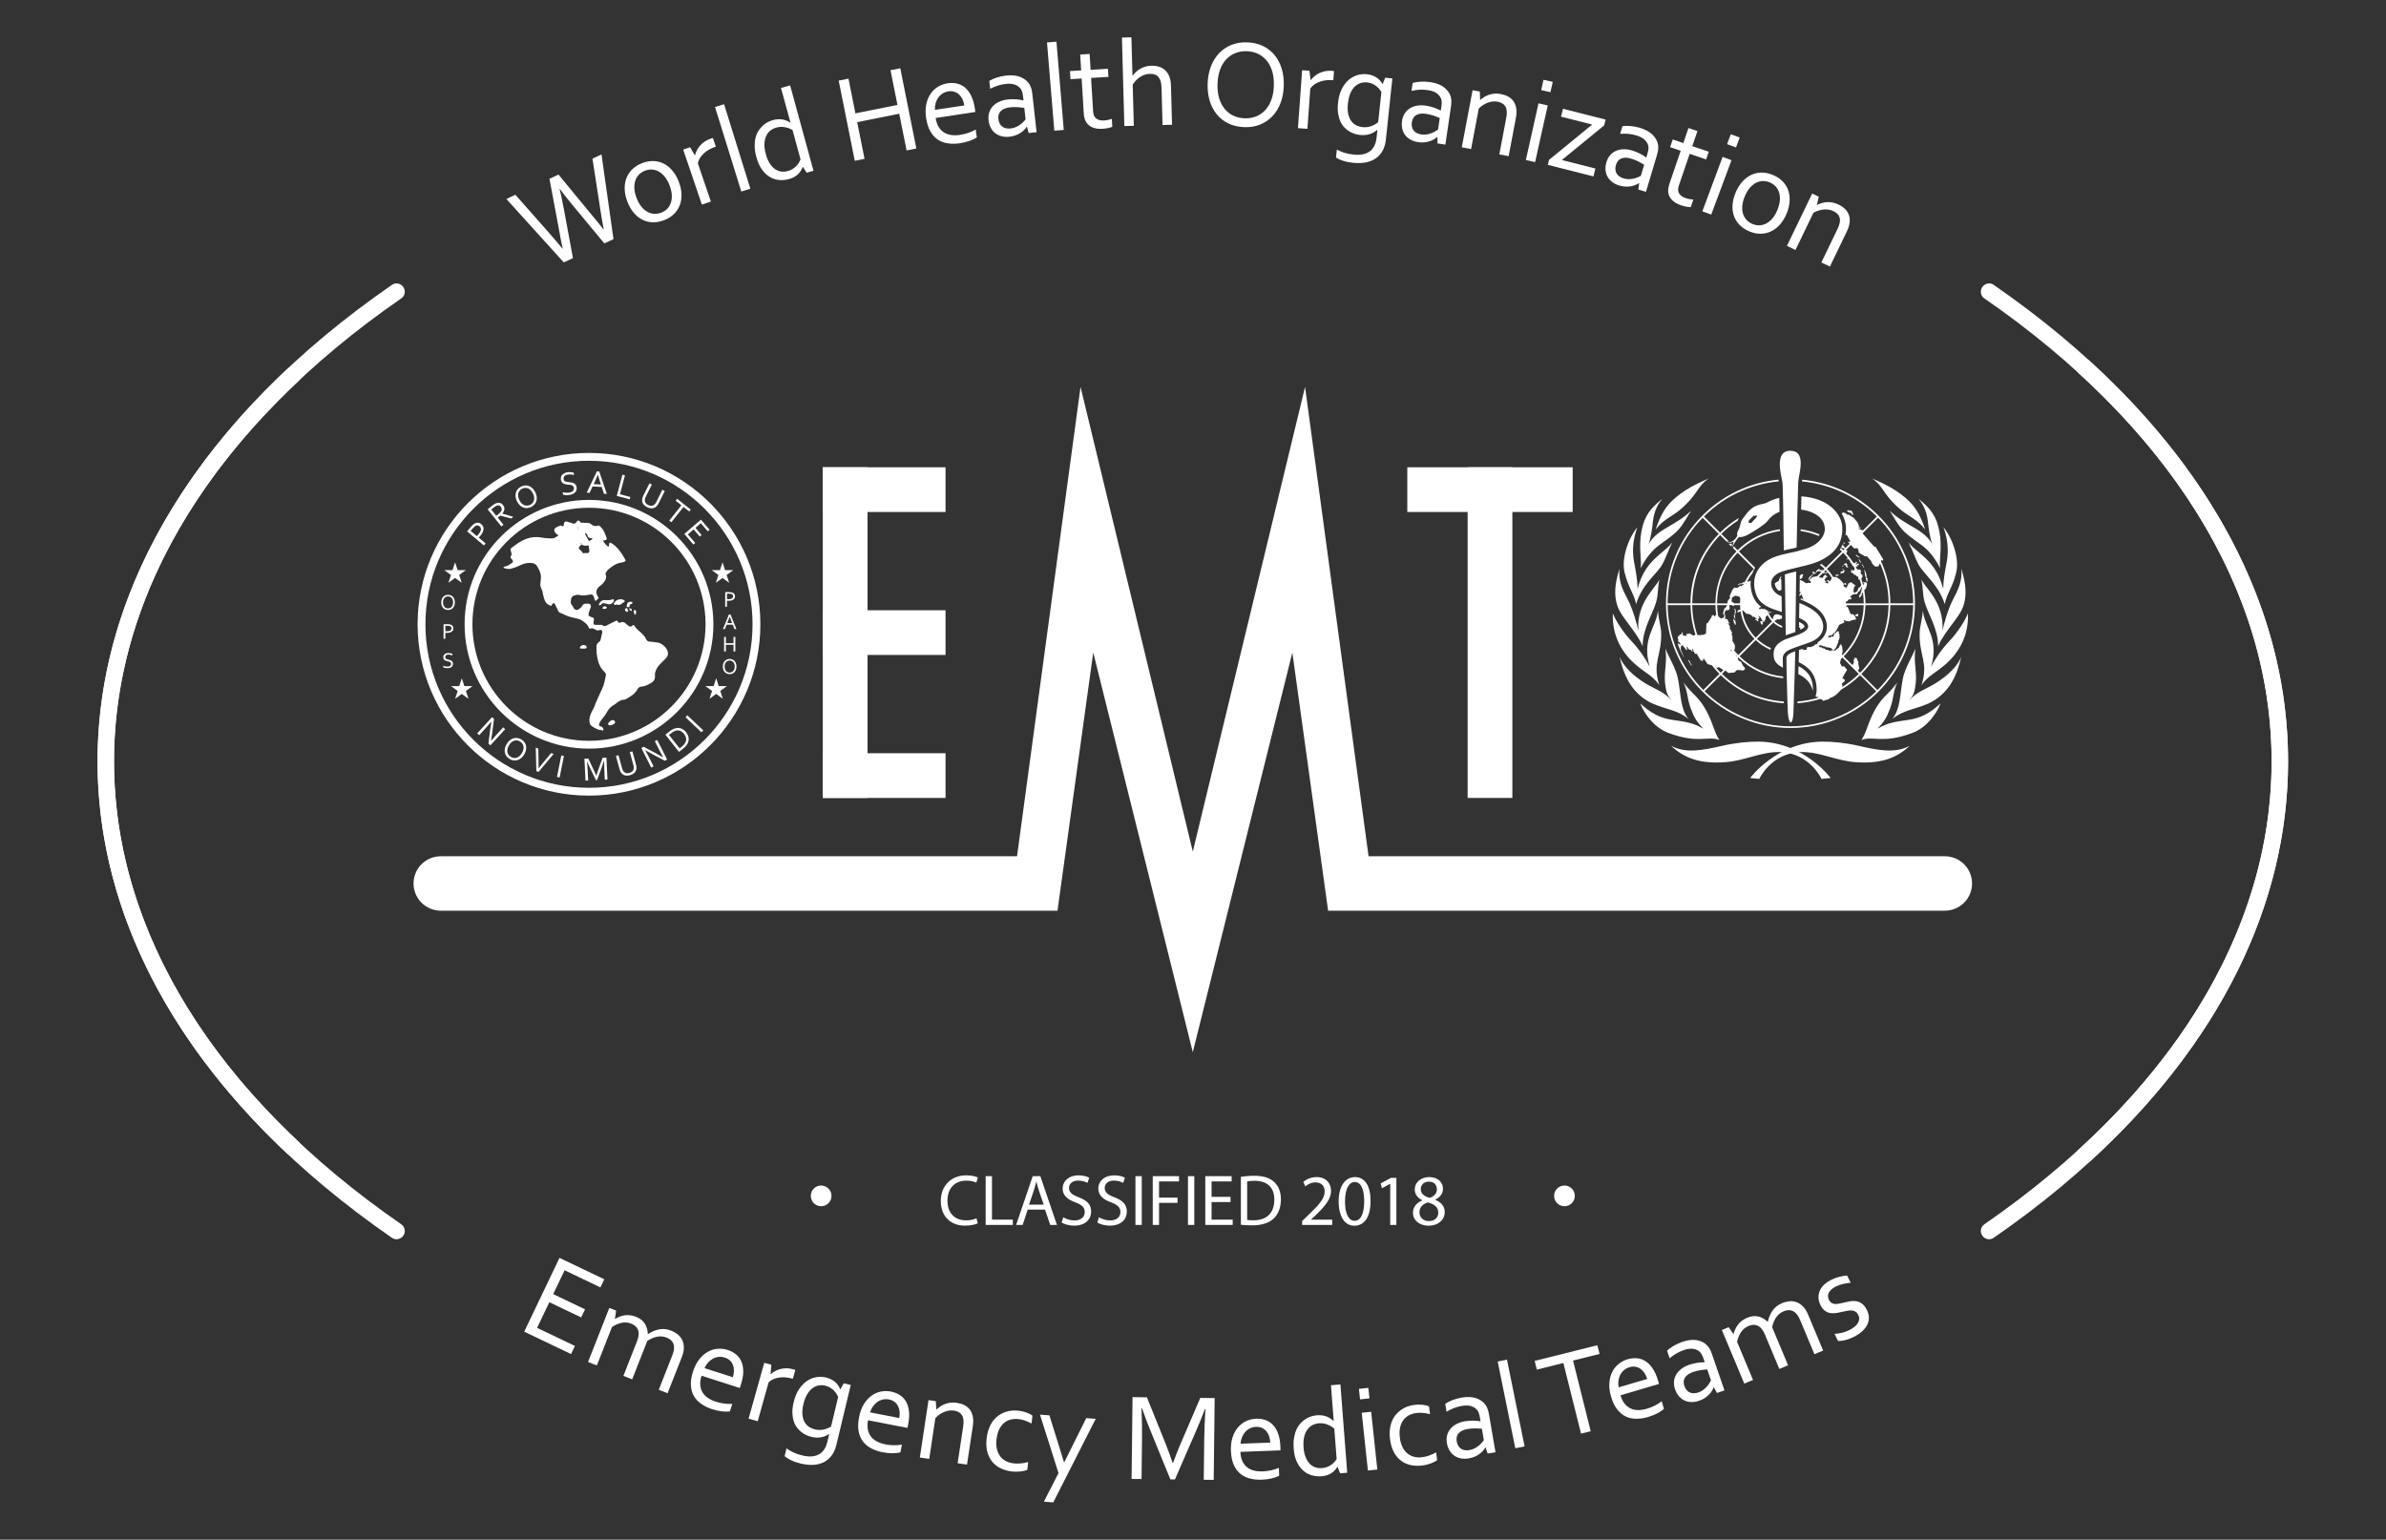 <?xml version="1.0" encoding="UTF-8"?><svg id="Layer_1" xmlns="http://www.w3.org/2000/svg" width="211.662" height="136.622" viewBox="0 0 211.662 136.622"><rect x="0" y="0" width="211.662" height="136.622" fill="#333333" stroke="none"/><path d="M25.962,102.547c-.189,0-.369-.072-.508-.202-10.991-10.334-16.8-22.365-16.8-34.794,0-15.63,9.275-30.645,26.117-42.277.119-.082.259-.126.404-.126.245,0,.473.122.609.326.221.329.138.778-.184,1.001-16.435,11.352-25.486,25.94-25.486,41.077,0,12.02,5.654,23.687,16.352,33.741.285.268.301.724.037,1.015-.14.154-.331.239-.539.239h0Z" fill="#fff"/><path d="M184.903,103.253c-.212,0-.406-.087-.546-.246-.261-.296-.238-.751.051-1.014,11.192-10.213,17.107-22.123,17.107-34.441,0-15.136-9.051-29.724-25.487-41.077-.322-.222-.404-.671-.184-1.0.136-.204.364-.326.609-.326.145,0,.284.044.404.126,16.842,11.633,26.117,26.647,26.117,42.277,0,12.735-6.076,25.014-17.57,35.507-.137.126-.315.195-.5.195h0Z" fill="#fff"/><path d="M25.962,32.565c-.189,0-.369.072-.508.202-10.991,10.334-16.8,22.365-16.8,34.794,0,15.63,9.275,30.645,26.117,42.277.119.082.259.126.404.126.245,0,.473-.122.609-.326.221-.329.138-.778-.184-1.001-16.435-11.352-25.486-25.94-25.486-41.077,0-12.02,5.654-23.687,16.352-33.741.285-.268.301-.724.037-1.015-.14-.154-.331-.239-.539-.239h0Z" fill="#fff"/><path d="M184.903,31.858c-.212,0-.406.087-.546.246-.261.296-.238.751.051,1.015,11.192,10.213,17.107,22.123,17.107,34.441,0,15.136-9.051,29.724-25.487,41.077-.322.222-.404.671-.184,1.0.136.204.364.326.609.326.145,0,.284-.043.404-.126,16.842-11.633,26.117-26.647,26.117-42.277,0-12.735-6.076-25.014-17.57-35.507-.137-.126-.315-.195-.5-.195h0Z" fill="#fff"/><path d="M172.526,75.979h-51.121l-5.634-41.647-9.958,41.233-9.958-41.233-5.634,41.647h-51.121c-1.334,0-2.415,1.081-2.415,2.415s1.081,2.414,2.415,2.414h54.709l3.173-22.904,8.831,35.461,8.831-35.461,3.173,22.904h54.709c1.334,0,2.415-1.081,2.415-2.414s-1.081-2.415-2.415-2.415h0Z" fill="#fff"/><polygon points="83.878 45.431 72.991 45.431 72.991 41.463 83.878 41.463 83.878 45.431 83.878 45.431" fill="#fff"/><polygon points="83.878 58.116 72.991 58.116 72.991 54.149 83.878 54.149 83.878 58.116 83.878 58.116" fill="#fff"/><polygon points="83.878 70.803 72.991 70.803 72.991 66.835 83.878 66.835 83.878 70.803 83.878 70.803" fill="#fff"/><polygon points="139.512 45.431 124.842 45.431 124.842 41.463 139.512 41.463 139.512 45.431 139.512 45.431" fill="#fff"/><polygon points="130.194 70.803 130.194 41.463 134.161 41.463 134.161 70.803 130.194 70.803 130.194 70.803" fill="#fff"/><polygon points="72.991 70.803 72.991 41.463 76.958 41.463 76.958 70.803 72.991 70.803 72.991 70.803" fill="#fff"/><path d="M161.42,47.425c-.536-.227-1.102-.381-1.686-.461-.001.052-.003.104-.004.154.556.077,1.096.224,1.607.438.031-.043.059-.087.083-.132h0ZM159.967,50.955l-.204.01-.062.102h-.042l-.004.331.21-.096.102-.348h0ZM160.684,51.088l-.071.051-.031-.041-.194.327.174-.031.01-.123.133-.133.102-.092-.061-.082-.062.123h0ZM160.919,50.904h.153l.031-.061-.133-.031-.051-.082-.164.011.082.112v.133l.082-.082h0ZM159.691,55.764l.021.082-.01.037c.333-.163.381-.258.377-.301-.011-.131-.206-.267-.485-.399-.002.1-.004.189-.005.268l.056.06c-.019.008-.038.014-.057.021-.001.061-.002.116-.003.165.033-.011.066-.022.098-.035l.009.102h0ZM159.814,55.427l.006.001c-.004.002-.008.004-.012.006l.006-.007h0ZM153.842,54.001l.088.231-.055.077.022.121-.033.176-.066.044.11.286.033-.011-.033-.253.088-.429-.066-.22-.088-.022h0ZM153.93,54.99l-.044.033-.033.044-.077-.165-.033.033.033.143.044.088-.033.055.088.11.055.121.044-.011.011-.187-.044-.099-.011-.165h0ZM159.518,60.17c-0.0.002-0.0.004-0.0.006.004-0.0.007-.001.01-.001-.003-.002-.007-.004-.01-.005h0ZM157.811,51.45l.013.069c-.136.067-.262.151-.381.244-.002.161.061.331.183.487.052.067.113.124.19.178l.218-.094-.017-.935-.073.008.022-.11.048-.075-.001-.095-.047.038-.099.154-.055.132h0ZM157.822,51.725l-.009-.029c.004-.002.007-.005.011-.007l-.003.035h0ZM153.602,48.504c.009-.069.022-.128.038-.18l-.09-.09c-.067.014-.134.022-.2.018l.252.252h0ZM157.155,54.335c-.046-.017-.091-.034-.135-.052l.011.124.124-.072h0ZM157.016,54.281c-.03-.012-.061-.025-.09-.037l-.016.197.106-.16h0ZM164.849,54.454l-.287.102.071.112.205.02.011-.235h0ZM169.002,49.259c-.556-1.315-1.352-2.496-2.366-3.51-1.014-1.014-2.195-1.81-3.51-2.367-1.041-.44-2.131-.713-3.253-.818-.009.055-.016.106-.022.153,1.108.103,2.186.372,3.214.807,1.285.543,2.439,1.32,3.434,2.307l-1.27,1.271-.003-.09-.104.011-.125-.063-.188-.052.261-.042-.052-.073h-.146l.042-.115-.126-.313-.334-.408-.324-.209-.177-.104-.136.032v-.084l-.313-.136-.123.115c.23.391.348.794.369,1.153.016.275.003.538-.037.788l.105-.062.334.605-.23.021.163.169-.388.388-.198-.248.019-.185c-.053.128-.116.251-.187.37l.025.05.246.031.024.053-.118.118c-.069-.068-.139-.133-.21-.198-.027.044-.057.087-.087.13.064.058.127.116.188.177l-1.435,1.435c-.117-.116-.242-.224-.372-.326-.052.024-.106.048-.16.071.148.113.29.234.423.364l-.185.185-.002-.003.03-.102-.143.041-.153-.02v-.123l-.164.102-.174.164.082.051.174-.113.174.061v.031l.117-.029-.402.402-.472.099-.133.174-.092.061-.011.092.071-.01.072.061-.015.102-.034.035-.114-.025-.271.043c-.052-.04-.106-.079-.161-.114l-.018-.021-.076-.035c-.095-.055-.195-.101-.298-.141l-.008.583c-.003.185-.006.358-.009.526l.063-.032.055.053-.121.12c-.001.076-.002.149-.004.222l.229-.229-.047.161.067.024.048.246.13.129-.307-.164-.024.117c.401.163.948.404,1.392.737.672.504,1.018,1.204.925,1.871-.068.482-.347.893-.801,1.193l.013.052-.092.113-.164.02-.061.102-.317.133-.286-.01-.082.123.051.082-.001.001c-.038.014-.077.027-.116.04l-.2.02-.051-.082-.225.031-.003-.001c-.043.014-.083.029-.124.043l-.001.159c0,.047-.01.409-.025.926.727.364,1.629.963,1.591,2.549,0,0-.017.289-.1.498l.001.002.315.092c-.617.187-1.258.306-1.913.353-.002.052-.003.105-.005.155.689-.048,1.365-.174,2.02-.378l.137.045.143.122.176-.068.275-.065.113-.102.307-.133.307-.215.348-.348.017-.042c.621-.363,1.197-.8,1.718-1.307l1.431,1.431c-.981.959-2.114,1.717-3.373,2.25-1.342.568-2.768.856-4.239.856s-2.896-.288-4.239-.856c-1.261-.534-2.396-1.293-3.377-2.254l1.431-1.431c.795.775,1.714,1.389,2.734,1.82.915.387,1.878.612,2.869.676-.002-.051-.003-.102-.005-.155-2.067-.137-3.995-.993-5.49-2.45l.305-.305.259.226.539-.044.22-.22.297.011.275.033.143-.11-.011-.132-.154-.176-.187-.363-.187-.077-.116-.226.071-.071c1.092,1.056,2.483,1.696,3.979,1.839-.002-.052-.003-.104-.004-.155-1.454-.143-2.804-.767-3.867-1.793l1.435-1.435c.378.359.819.653,1.303.863.011-.051.025-.102.041-.153-.458-.202-.876-.479-1.235-.819l1.449-1.449c.226.204.494.363.788.464l-.003-.163c-.251-.094-.48-.234-.676-.41l.095-.095.051-.003.087-.087.194.025.113-.063.125-.013-.004-.257-.442-.144-.016.015-.181.031-.131.181-.056.231.002.014c-.18-.201-.322-.434-.415-.692l.013-.067c-.132-.06-.254-.124-.368-.192l-.098.049-.11-.066-.165.066-.088-.077.099-.099.131-.026c-.453-.336-.727-.767-.868-1.34-.085-.345-.111-.678-.082-.996l-.203.076-.128.014c.134-.265.296-.514.479-.745.066-.18.15-.352.255-.515-.005.004-.01.009-.014.013l-1.435-1.435c1.002-.992,2.27-1.62,3.642-1.816-.001-.051-.002-.103-.003-.155-1.413.198-2.718.841-3.748,1.861l-.347-.347c-0.0.001-.001.002-.001.004-.028.056-.049.105-.066.146l.308.308c-1.199,1.242-1.861,2.87-1.865,4.601h-2.055c.005-2.279.88-4.423,2.467-6.054l.565.565c.039.005.083.007.129.004.027-.002.054-.006.08-.012l-.667-.667c.447-.444.934-.831,1.452-1.163.029-.088.069-.173.118-.256-.608.366-1.169.803-1.679,1.31l-1.431-1.431c.995-.989,2.151-1.768,3.438-2.311,1.022-.432,2.093-.701,3.195-.806l-.022-.153c-1.115.106-2.198.379-3.233.816-1.315.556-2.496,1.352-3.51,2.367-1.014,1.014-1.811,2.195-2.367,3.51-.576,1.361-.868,2.808-.868,4.298s.292,2.937.868,4.299c.556,1.315,1.352,2.496,2.367,3.51,1.014,1.014,2.195,1.81,3.51,2.367,1.362.575,2.808.868,4.299.868s2.937-.292,4.299-.868c1.315-.556,2.496-1.353,3.51-2.367,1.014-1.014,1.81-2.195,2.366-3.51.576-1.362.868-2.808.868-4.299s-.292-2.937-.868-4.298h0ZM152.641,59.689c-.153-.155-.298-.316-.439-.48l.134.058.132-.077.363.231.06.018-.25.25h0ZM152.875,54.825l-.231.055-.099-.099-.066-.044-.06-.08c-.054-.316-.085-.638-.092-.964h.867l-.011.044-.121.209-.077.011-.143.462.132.209-.099.198h0ZM153.523,57.728l-.022-.055.11.018c.022.027.043.055.065.082l-.152-.045h0ZM154.058,58.272l-.083-.161c.04.042.078.085.119.126l-.036.035h0ZM154.202,58.128c-.127-.129-.247-.263-.363-.4h.002l.066-.231-.011-.264-.209-.363v-.374l-.077-.242.055-.099-.22-.396.022-.143-.121-.231-.121-.033.198-.033-.055-.077-.132-.286-.231-.066.055-.186-.088-.297.11-.253.275-.022.077-.132-.028-.308h.174l.107.033.132.066-.004-.099h.538c.004.139.015.275.032.41l-.005.007-.121-.011-.176.198.154.033.166-.1c.144.951.587,1.806,1.233,2.462l-1.435,1.435h0ZM153.6,53.374l.055-.363.297-.154.352.088.073.134c-.016.151-.025.305-.026.46h-.541l-.002-.044-.209-.121h0ZM155.14,54.485l.209.088.143.176.066-.044.242.154.088.11-.165-.066-.033.066.143.077.154.121v-.077l-.033-.121.066-.11.077-.044-.154-.187.176.088.11.143.077.198.154.033-.33.055.121.264.11.011.022-.11-.033-.132.143-.011.11-.187.044-.275.077-.033.069-.108c.104.211.239.405.402.574l-1.447,1.447c-.631-.642-1.062-1.481-1.195-2.415l.083.008.275.275.231.033h0ZM154.864,51.837c.013-.028.024-.057.037-.084l.04-.005-.044.088-.033.002h0ZM154.145,49.047l1.435,1.435c-.331.349-.606.751-.812,1.192l-.079-.014.066-.088-.165.143-.132.088-.033-.055-.231.088.011.088.121-.077.209-.011.184-.051c-.01.023-.02.045-.03.068l-.243.169-.055-.055-.286.209-.253-.044-.165.198-.253.561.044.154-.209.275-.033.209-.003.011h-.91c.005-1.69.65-3.279,1.821-4.492h0ZM152.173,53.693c.006.313.034.622.083.926l-.107-.058v.143l-.077-.033-.066-.11-.154.066-.022.132-.352.538-.099.022-.044.901-.253.121-.077-.033-.121.055-.286-.022-.031-.013c-.281-.841-.435-1.727-.449-2.637h2.055ZM148.793,49.319c.532-1.259,1.29-2.393,2.249-3.373l1.431,1.431c-.773.794-1.385,1.712-1.816,2.73-.46,1.087-.694,2.242-.697,3.432h-2.024c.003-1.464.29-2.884.856-4.221h0ZM148.793,57.796c-.55-1.301-.835-2.681-.853-4.103h2.024c.013.897.159,1.772.434,2.615l-.152.101-.396-.22-.088.088-.11-.055-.066.055.044.143-.231-.011-.132-.077.011-.121-.033-.099h-.066l.011.11-.011.066-.055-.022-.165.077.11.087-.143-.033-.066.077.077.033h-.099v.165l.044.088.055.043h-.088l.044.143.088.033.032.055.057.1.033.088-.198-.121.077.209-.132-.286v.187l.121.285.099.242.308.605-.033-.121-.242-.583v-.22l.121-.198.396.473.055-.044-.066-.297.077.055.121.209.198.055.088.132.077.011-.066-.165.066-.088.066.231.143.231.132-.022.352.594.198.055.055-.242.077.099.297.429.371.099c.209.265.431.519.672.762l-1.431,1.431c-.987-.994-1.764-2.149-2.307-3.434h0ZM166.607,45.941c.961.982,1.72,2.116,2.254,3.377.565,1.337.853,2.757.856,4.221h-2.024c-.002-1.19-.236-2.345-.697-3.432-.044-.106-.092-.209-.141-.312l.052-.11.115.073.042-.126-.679-1.107-.146-.042-1.002-1.149-.001-.023,1.371-1.372h0ZM163.618,48.929l.176.194.092-.286-.143-.02v-.012l.447-.447.294.305.282-.021.094.157.032.24.564.334.156-.021.376.428.084.219.261.272.303-.011.134-.284c.5,1.106.766,2.314.768,3.564h-2.055c-.001-.39-.037-.775-.104-1.151l.093-.144h.051l.113-.481-.082-.021.021-.082-.205.01-.041-.051-.041.092.123.102-.092.031-.035.091c-.049-.197-.107-.391-.174-.582l.116-.174-.031-.204-.102-.02-.041-.225.062-.051-.113-.153-.194.02-.065-.043c-.043-.082-.087-.163-.134-.243h.198l-.041-.102.133-.041v-.102l-.092-.01-.133.102-.041-.041.113-.174-.092-.061-.112.164-.137-.068c-.108-.165-.225-.326-.348-.483l.004-.042-.018.024c-.135-.169-.278-.332-.429-.489l.005-.005h0ZM164.122,52.92l.286-.184.348-.031.092-.195.113-.062.153-.266.038-.137c.012.05.023.1.034.151l-.061.16.021.041-.082.164.01.082-.163.225.031.143.061.01.164-.256v-.153l.082-.02.009-.013c.047.315.072.636.073.96h-1.547l-.039-.027.01-.122.133-.051.102-.143.246-.031v-.102l-.113-.143h0ZM164.531,50.095l-.004.025c-.008-.014-.017-.028-.026-.041l.03.017h0ZM163.505,49.043c.154.159.298.325.433.496l-.082.045-.092.021.143.041.067-.058c.064.083.126.167.186.252h-.069v.041l.072.02.215.338.06.03c.025.043.049.087.073.13v.136l-.143.153-.041-.113-.123-.02.051.133-.092.092.225.082.092.133.184.051.011.082.163.041.031.256.099-.014c.058.165.107.334.152.504l-.005.002-.103.174-.143.071-.102.297-.266.153-.092-.164.082-.388.122-.092-.409-.317-.215.113-.194.399-.204-.113-.062-.163.113-.051.051.071.092-.031-.031-.123-.133-.041.011.082h-.092l-.102-.153-.235-.235-.276-.194-.256-.02-.026.035c-.165-.269-.357-.52-.573-.748l1.435-1.435h0ZM161.847,50.701l.114-.114c.042.044.083.089.122.135l-.131.111-.112-.01-.041-.041.092-.061-.044-.019h0ZM161.85,51.671l.174-.061-.194-.133.113-.133-.02-.071.184-.082-.174-.205-.204.184-.031.133-.133-.062-.143.021-.041-.092-.001-.001.331-.331.028.035.286.01.097-.117c.137.162.263.335.376.516l-.003-.001-.143.307-.225-.123-.061.01.061.123.072.051-.072.174-.031-.082-.246-.072h0ZM163.15,57.442l-.34.268-.049.038-.031-.051h-.164l-.235.051-.225-.092h-.112l-.174-.133-.112.011-.102-.092-.164-.011-.082-.112-.072-.028c.005-.003.01-.006.015-.01l.097.017v-.051l.235.041.082.051.256.041.021.062h.204l.276.082.079.131.166-.008.123-.133.102-.205.153-.399-.031-.071.072-.072.061-.245-.041-.102.051-.082-.071-.092-.021-.245-.174.041-.102.143-.153-.01.02.184-.123.154-.102-.051-.092.081-.235.021-.01-.009c.052-.057.102-.116.15-.176h.105l.114-.02.111-.123.021-.097.112-.005.215-.317.174-.368.46-.214-.01-.123-.061-.061.031-.041.143.071.307.062.246-.102.399-.082-.103-.286-.174-.174-.215-.01-.276-.665-.041.031-.102-.082.082-.051-.005-.024h1.496c-.034,1.675-.697,3.246-1.879,4.439l-.045-.045.013-.052.051-.256-.051-.399-.092-.235-.062.061-.113.164v.072h0ZM163.381,60.982l.004-.009.072-.122-.072-.184.266-.225-.02-.154-.195-.102.195-.378.225-.368-.266-.328-.092.031-.123-.031-.113-.246-.051.021.061-.235.039-.179c.045-.041.09-.081.134-.123l.886.886.005.009.005.002.556.556c-.466.454-.976.847-1.517,1.181h0ZM164.826,59.511l.012-.073.102-.092-.092-.46.02-.123-.102-.194-.061-.062.061-.01-.082-.113-.195-.01v.153l-.071.061.051.123-.082.235-.061.041.024.047-.794-.794c1.211-1.222,1.89-2.832,1.924-4.548h2.054c-.034,2.265-.927,4.39-2.526,6.001l-.183-.183h0ZM168.861,57.796c-.544,1.286-1.322,2.443-2.311,3.438l-1.431-1.431c.803-.809,1.435-1.748,1.878-2.794.445-1.052.677-2.166.694-3.315h2.024c-.017,1.422-.302,2.802-.852,4.103h0ZM160.5,61.351l.01.005c-.002-.005-.004-.01-.005-.015l-.005.01h0ZM163.837,45.352l.115.083.271.094.094.167h.073l-.021-.178-.084-.062.021-.094-.167-.073-.063.062-.084-.042.042-.094-.198.136h0ZM149.928,58.806l-.011-.099-.11-.132-.066.022.121.154-.011.044.099.11.066.143.055-.022-.055-.121-.088-.099h0ZM163.547,48.121c-.008.022-.015.043-.024.065l.077.058.082-.031-.135-.092h0ZM165.319,50.361l.061.031-.153-.307-.082-.02.082.133.092.164h0ZM164.859,49.645l.163.256.102.051-.174-.297-.092-.011h0ZM165.452,51.108l.092.164-.031.061.082.276.072.021v-.297l-.082-.102-.031-.307-.143-.372-.029.066.039.214.031.276h0ZM163.068,51.088l.051-.102-.225.01-.102.071.113.041.164-.02h0ZM164.746,49.359l.103.102.051-.01.082.051-.02-.062-.205-.143-.133-.122.061.184h.061ZM163.743,50.269l.123.092.143-.031-.112-.031-.031-.123v-.092l-.062-.112-.082.031-.041-.031-.123.112.195.103-.01.082h0ZM163.467,50.832l.051.03.062-.092.092-.164-.051.01-.082.041-.041-.235-.051.041.041.144-.051.112-.072-.02-.092.061.01.153.185-.082h0ZM163.518,50.239v-.123l-.071.092.021.112.051-.082h0Z" fill="#fff"/><path d="M155.257,69.035l.808.081s1.033-2.271,3.632-2.38c1.669-.07,3.127.765,4.905.894,2.135.155,3.593-.296,4.814-1.459-1.292.711-2.815.404-4.577,0-1.146-.263-2.32-.373-3.191-.364-4.043.04-6.391,3.228-6.391,3.228h0Z" fill="#fff"/><path d="M167.457,61.538c-.378.378-.885.876-1.377,1.934-.478,1.027-.483,1.44-.948,2.188,1.056-.396,1.839.367,4.504-.62,1.233-.456,2.11-1.617,2.517-2.626-.948.857-1.716,1.292-2.845,1.459-1.112.164-1.823.237-2.753.784.584-.62.802-.966,1.112-1.787.333-.88.279-1.637.657-2.316-.271.344-.487.605-.865.984h0Z" fill="#fff"/><path d="M168.8,60.224c-.277,1.444-.195,2.651-.934,3.576.984-.818,1.942-.813,3.264-1.404,1.576-.775,2.408-2.13,2.845-4.103-.35.871-1.246,1.693-2.243,2.316-.851.531-1.759.792-2.389,1.568.365-.438.461-.651.542-1.139.256-1.337-.169-2.095.032-3.492-.205.577-.939,1.746-1.118,2.677h0Z" fill="#fff"/><path d="M170.297,55.981c-.101,2.264.826,2.729.159,4.811.583-.839,1.274-1.09,2.17-1.878,1.115-.986,2.035-2.474,1.951-4.486-.21.562-.875,1.641-1.605,2.407-.729.766-1.344,1.683-1.659,2.315.729-2.502-.575-3.453-.732-4.954-.041.566-.248,1.407-.284,1.785h0Z" fill="#fff"/><path d="M170.731,53.409c-.198-.735-.113-1.171-.284-1.995.3.736,2.051,2.038,1.868,4.546.098-.46.457-1.852.966-2.826.402-.766.808-1.53.711-2.662.461,1.492.438,2.352.237,3.1-.201.748-.701,1.322-1.131,1.915-.282.39-.881,1.152-1.167,1.86.022-1.535-.942-2.975-1.202-3.937h0Z" fill="#fff"/><path d="M170.174,50.06c-.329-.629-.456-1.148-.882-1.945.263.342.491.525,1.146,1.08.901.764,1.586,1.623,1.943,3.052.026-.89.135-1.422.318-2.413.164-.893.121-1.916-.292-3.046.797.964,1.482,2.863,1.094,4.139-.307,1.212-.831,1.825-.985,2.68-.533-1.711-1.891-2.686-2.342-3.547h0Z" fill="#fff"/><path d="M170.606,48.474c-.399-.321-1.398-.943-1.887-1.518-.488-.573-.736-1.121-1.08-1.626.721.663,1.115.86,1.85,1.311.667.381,1.568.893,1.933,1.699-.218-.605-.328-1.407-.401-2.082-.109-1.005-.519-1.617-.82-1.987.983.791,1.579,1.458,1.842,2.881.263,1.423-.036,2.498.064,3.265-.522-1.035-1.102-1.621-1.5-1.942h0Z" fill="#fff"/><path d="M170.784,46.988c-.437-1.313-.895-2.095-1.787-2.845-1.169-.982-2.408-1.441-2.9-1.678.957.682.906,1.272,2.179,2.472.995.938,1.696,1.012,2.508,2.051h0Z" fill="#fff"/><path d="M162.396,69.035l-.809.081s-1.032-2.271-3.631-2.38c-1.669-.07-3.128.765-4.905.894-2.135.155-3.593-.296-4.814-1.459,1.292.711,2.815.404,4.577,0,1.146-.263,2.32-.373,3.191-.364,4.043.04,6.391,3.228,6.391,3.228h0Z" fill="#fff"/><path d="M150.196,61.538c.379.378.885.876,1.378,1.934.478,1.027.483,1.44.948,2.188-1.056-.396-1.839.367-4.504-.62-1.233-.456-2.11-1.617-2.516-2.626.948.857,1.715,1.292,2.845,1.459,1.112.164,1.823.237,2.753.784-.584-.62-.802-.966-1.112-1.787-.332-.88-.279-1.637-.656-2.316.271.344.487.605.865.984h0Z" fill="#fff"/><path d="M148.853,60.224c.277,1.444.195,2.651.934,3.576-.984-.818-1.943-.813-3.264-1.404-1.576-.775-2.408-2.13-2.845-4.103.349.871,1.246,1.693,2.243,2.316.851.531,1.759.792,2.389,1.568-.365-.438-.46-.651-.542-1.139-.256-1.337.169-2.095-.032-3.492.205.577.939,1.746,1.117,2.677h0Z" fill="#fff"/><path d="M147.356,55.981c.101,2.264-.826,2.729-.159,4.811-.583-.839-1.274-1.09-2.17-1.878-1.115-.986-2.035-2.474-1.951-4.486.21.562.875,1.641,1.605,2.407.729.766,1.343,1.683,1.659,2.315-.729-2.502.575-3.453.732-4.954.04.566.247,1.407.284,1.785h0Z" fill="#fff"/><path d="M146.922,53.409c.198-.735.113-1.171.284-1.995-.3.736-2.051,2.038-1.868,4.546-.098-.46-.457-1.852-.967-2.826-.401-.766-.808-1.53-.711-2.662-.461,1.492-.438,2.352-.237,3.1.201.748.701,1.322,1.131,1.915.282.39.881,1.152,1.167,1.86-.022-1.535.942-2.975,1.202-3.937h0Z" fill="#fff"/><path d="M147.326,50.293c.42-.62.61-1.381,1.036-2.178-.263.342-.491.525-1.146,1.08-.902.764-1.587,1.623-1.944,3.052-.026-.89-.136-1.422-.318-2.413-.164-.893-.121-1.916.292-3.046-.797.964-1.482,2.863-1.094,4.139.307,1.212.831,1.825.985,2.68.533-1.711,1.638-2.502,2.189-3.314h0Z" fill="#fff"/><path d="M147.048,48.474c.399-.321,1.398-.943,1.887-1.518.488-.573.736-1.121,1.08-1.626-.721.663-1.115.86-1.85,1.311-.667.381-1.568.893-1.933,1.699.218-.605.328-1.407.401-2.082.108-1.005.519-1.617.82-1.987-.983.791-1.579,1.458-1.842,2.881-.263,1.423.036,2.498-.064,3.265.522-1.035,1.102-1.621,1.5-1.942h0Z" fill="#fff"/><path d="M146.869,46.988c.438-1.313.895-2.095,1.787-2.845,1.168-.982,2.408-1.441,2.899-1.678-.956.682-.906,1.272-2.179,2.472-.995.938-1.695,1.012-2.508,2.051h0Z" fill="#fff"/><path d="M159.549,59.111c-.006.22-.013.458-.021.705.562.268,1.061.659,1.299,1.478.032-1.307-.628-1.838-1.278-2.184h0ZM156.821,46.202c.279-.388.649-.635,1.043-.79-.008-.439-.016-.863-.024-1.235-.717.169-1.059.42-1.208.469-.404.134-.946.1-1.533.738-.105.114-.359.435-.54.697-.176.255-.184.665-.315.885-.189.319-.143.502-.143.502l.022.036c-.026.076-.079.194-.195.322-.197.218-.455.339-.762.289.267.134.637-.053.637-.053,0,0-.085.223-.156.552.256-.577.502-.857.624-.971.123.034.39.033.906-.263.56-.322,1.404-.847,1.642-1.179h0ZM155.788,45.93l-.447.483-.237-.039.048-.214.41-.389.337-.026-.111.184h0ZM160.927,54.195c-.409-.307-.916-.532-1.305-.69-.009.549-.017.983-.022,1.325.465.203.776.428.801.726.024.293-.307.525-.828.742v.002l-.085.032c-.126.051-.261.1-.405.15-.112.04-.254.089-.424.147-.175.059-.322.122-.42.167-.896.432-.944.992-.885,1.514.049.432.385.719.808.938-.01-.492-.015-.844-.01-.897.02-.233.145-.401.325-.533.147-.125.389-.22.705-.343.412-.161.786-.26,1.415-.502,1.463-.562,1.461-1.929.331-2.777h0ZM163.426,46.743c-.062-1.068-1.124-2.533-3.621-2.701-.009.354-.02.757-.03,1.176.162.02.297.044.389.066,1.194.283,1.71.951,1.717,1.628.006.662-.545,1.448-1.778,1.811-.119.035-.257.07-.404.106v.009l-.233.066c-.198.042-.473.108-.641.144-.181.038-.387.077-.527.12l-.371.09-0-.003c-.271.076-.517.158-.708.248-1.319.615-1.827,1.725-1.525,2.946.18.729.594,1.248,1.687,1.628.23.08.46.154.687.226l-.025-1.393c-.292-.122-.508-.249-.672-.46-.43-.553-.359-1.333.634-1.703l-0-.004.051-.015c.014-.005.027-.011.041-.015.475-.156.977-.271,1.474-.387l.099-.026v.002c.696-.163,1.377-.334,1.948-.629,1.033-.535,1.899-1.388,1.809-2.929h0ZM158.241,48.84c.341-.104.812-.147,1.137-.263,0-.434.124-5.525.142-5.793.051-.751.773-2.785-.706-2.785-1.441,0-.803,2.144-.688,2.841.044.267.115,5.557.115,5.999h0ZM159.268,56.071c.006-.043.072-5.186.076-5.362-.196.029-.838.2-1.009.267.002.115.081,5.396.081,5.396,0,0,.195-.07.386-.134.211-.063.368-.129.467-.167h0ZM158.472,58.377c-.014.16.094,4.461.131,4.906.09,1.079.416,1.094.488.055.021-.308.17-5.369.17-5.548-.455.143-.766.321-.789.587h0Z" fill="#fff"/><path d="M51.938,47.288c-.017.052-.045.093-.034.113.1.189.204.375.313.558.014.024.078.045.099.033.086-.05.164-.113.246-.171-.016-.019-.031-.054-.047-.054-.21.001-.36-.067-.412-.297-.014-.064-.099-.112-.165-.182h0ZM52.213,48.389q-.375.089-.631-.076c-.001-.024.005-.051-.004-.071-.01-.022-.033-.038-.051-.058-.006.021-.023.051-.015.061.019.025.051.041.077.06-.053.053-.105.106-.159.158-.118.113-.109.218.022.33.069.058.152.115.187.191.041.091.1.125.177.1.088-.028.165-.01.251-.002.153.014.237-.095.214-.244-.023-.151-.048-.302-.071-.453.013-.02.026-.041.038-.061-.012.021-.023.042-.035.064h0ZM51.273,46.898c-.011-.044-.023-.088-.034-.132-.015.012-.044.034-.043.036.023.034.049.066.075.099.014.045.027.09.041.136.008-.01.025-.024.023-.028-.019-.038-.041-.073-.062-.11h0ZM47.672,47.649c.268.036.534.082.803.105.207.018.421.034.624.004.13-.019.251-.119.369-.193.052-.034.101-.091-.015-.126-.046-.014-.089-.054-.124-.091-.258-.269-.213-.471.131-.609.072-.029.141-.065.213-.092.032-.012.083-.032.101-.017.186.15.227.067.247-.127.02-.193.105-.255.283-.217.15.032.293.096.44.142.149.047.274.081.388-.104.116-.186.22-.179.359.008.081.108.142.033.211.046.258.049.539-.061.781.167.122.115.353.181.548.098.102-.043.138.011.194.059.343.29.476.697.607,1.103.009.026-.037.092-.07.104-.092.032-.191.045-.287.065.066.091.127.186.199.271.067.079.144.151.222.221.024.022.062.03.094.044.009-.024.022-.047.027-.071.005-.025.002-.052.005-.078.029-.246.062-.258.276-.124.383.24.652.585.895.955.099.151.181.313.275.467.06.098.002.153-.072.182-.106.042-.219.076-.332.092-.431.06-.753.323-1.078.574-.099.076-.165.197-.237.303-.025.037-.041.101-.026.139.143.366-.055.62-.28.863-.061.066-.135.121-.208.175-.36.269-.422.553-.203.94.028.05.084.132.068.151-.073.088-.164.161-.254.233-.007.006-.068-.032-.078-.059-.035-.096-.052-.199-.089-.294-.075-.198-.155-.232-.376-.193-.302.054-.596.123-.915.027-.155-.047-.36.017-.524.08-.09.035-.185.166-.199.264-.028.197-.087.413.097.587.053.051.073.136.112.203.134.23.337.262.539.082.078-.07.173-.135.218-.223.146-.291.403-.217.638-.211.086.002.179.167.149.269-.055.184-.13.361-.189.544-.062.193-.005.296.185.351.291.084.315.126.244.436-.044.196-.008.257.18.272.116.009.235 0.0.352.003.077.002.177-.02.228.019.227.174.4.033.591-.069.203-.109.418-.197.622-.303.092-.048.132-.033.175.061.048.105.119.144.25.079.182-.09.349-.028.488.124.06.066.14.114.212.168.116.086.225.117.34-.015.073-.084.14-.08.204.04.143.265.406.424.612.634.155.158.317.304.398.52.055.146.164.218.329.228.231.014.461.049.69.08.392.051.846.468.918.854.038.203-.027.386-.17.535-.171.179-.349.352-.521.53-.201.207-.361.438-.43.723-.015.062-.037.127-.03.187.047.407-.058.615-.411.804-.251.135-.501.266-.796.28-.151.007-.256.083-.33.225-.228.435-.644.658-1.046.893-.052.031-.122.043-.185.043-.222.002-.389.13-.564.237-.033.02-.054.058-.085.08-.196.139-.422.249-.584.42-.165.174-.263.41-.402.611-.118.17-.256.325-.378.493-.06.083-.122.172-.151.269-.033.11-.053.237.131.26.058.007.125.052.161.1.042.056.087.141.073.201-.03.128-.116.024-.182.023-.315-.004-.56-.163-.812-.327-.161-.105-.226-.241-.245-.412-.036-.329.092-.714.286-1.038.118-.197.184-.424.278-.636.187-.424.366-.852.57-1.268.19-.388.243-.809.331-1.222.011-.051-.019-.124-.054-.167-.098-.121-.219-.223-.311-.348-.308-.419-.398-.913-.464-1.412-.018-.141-.002-.287-.013-.43-.018-.228.012-.419.23-.562.161-.106.155-.316.203-.488.027-.099.048-.199.071-.299.05-.215-.068-.335-.271-.254-.097.039-.172.026-.251-.011-.172-.082-.327-.224-.543-.116-.022.011-.101-.036-.111-.07-.103-.323-.378-.487-.623-.671-.107-.081-.253-.119-.387-.153-.36-.092-.729-.15-1.069-.312-.161-.076-.322-.153-.488-.216-.175-.067-.178-.242-.252-.37-.077-.132-.126-.279-.202-.411-.059-.103-.127-.075-.215-.005-.064.05-.042.207-.161.161-.152-.058-.296-.12-.407-.273-.183-.254-.203-.551-.291-.829-.015-.048.003-.107-.013-.155-.07-.206-.211-.412-.204-.614.007-.212.056-.431.059-.65.004-.381-.17-.701-.359-1.009-.097-.158-.262-.24-.458-.257-.344-.031-.667.023-.978.181-.263.133-.539.233-.825.318-.222.066-.405.017-.602-.032-.043-.011-.078-.06-.116-.092.037-.019.073-.05.112-.055.257-.032.451-.188.651-.327.128-.089.122-.183.01-.307-.092-.101-.211-.169-.067-.346.062-.076.009-.275-.038-.401-.049-.131-.034-.214.07-.294.675-.515,1.365-.994,2.283-.945h0Z" fill="#fff"/><path d="M54.431,53.176c.01.019.042.051.037.076-.053.277-.326.427-.608.339-.048-.015-.096-.035-.145-.039-.129-.011-.272-.092-.369.077-.022.038-.083.055-.129.074-.022.009-.066.012-.073,0-.015-.022-.024-.063-.014-.086.102-.222.243-.378.522-.369.228.007.463.033.683-.07.021-.01.051-.001.095-.001h0Z" fill="#fff"/><path d="M55.144,53.172c.036.013.133.041.221.086.072.037.075.112.009.154-.199.126-.366.342-.655.234-.049-.018-.123.041-.18.031-.036-.007-.095-.091-.085-.115.119-.268.333-.394.691-.391h0Z" fill="#fff"/><path d="M54.568,64.087c-.013.03-.018.095-.052.118-.15.099-.312.179-.498.154-.03-.004-.077-.071-.074-.106.014-.162.242-.357.4-.358.119-.001.194.051.225.192h0Z" fill="#fff"/><path d="M51.647,57.553c-.012-.001-.09.002-.165-.013-.021-.004-.052-.067-.043-.09.072-.202.386-.288.547-.146.04.035.069.116.057.165-.009.037-.087.069-.14.081-.061.014-.128.004-.257.004h0Z" fill="#fff"/><path d="M55.869,53.392c.108.008.147.006.184.015.022.005.057.027.056.041-.001.035-.008.083-.032.102-.048.038-.106.071-.164.083-.071.015-.054.036-.051.095.006.124-.085.168-.2.145-.029-.005-.075-.048-.071-.067.018-.102.026-.219.083-.299.05-.07.16-.097.195-.116h0Z" fill="#fff"/><path d="M56.431,54.341c-.002.013-.008.077-.029.136-.012.032-.053.054-.081.08-.013-.022-.029-.042-.037-.065-.029-.084-.069-.169-.075-.255-.003-.042.06-.088.094-.133.043.036.089.069.126.11.013.014.002.05.002.127h0Z" fill="#fff"/><path d="M53.532,54.028c-.016-.009-.061-.036-.105-.063.046-.055.083-.134.142-.158.098-.041.281.044.261.102-.033.096-.117.133-.219.12-.013-.002-.026-0-.078-0h0Z" fill="#fff"/><path d="M55.735,54.192c-.026.035-.043.073-.072.09-.024.014-.07.016-.093.002-.043-.026-.082-.063-.112-.103-.052-.069-.011-.174.082-.214.086-.037.107.019.127.088.014.048.044.09.069.138h0Z" fill="#fff"/><path d="M55.855,53.958c.073.041.139.062.178.106.025.029.009.093.011.141-.04-.005-.092.004-.117-.018-.045-.04-.079-.096-.108-.151-.008-.015.022-.049.036-.078h0Z" fill="#fff"/><path d="M52.249,45.054c-5.702,0-10.34,4.639-10.34,10.34s4.639,10.34,10.34,10.34,10.34-4.639,10.34-10.34-4.639-10.34-10.34-10.34h0ZM52.249,66.429c-6.085,0-11.035-4.95-11.035-11.035s4.95-11.035,11.035-11.035,11.035,4.95,11.035,11.035-4.95,11.035-11.035,11.035h0Z" fill="#fff"/><path d="M52.249,40.885c-8,0-14.509,6.509-14.509,14.509s6.509,14.509,14.509,14.509,14.509-6.509,14.509-14.509-6.509-14.509-14.509-14.509h0ZM52.249,70.598c-8.384,0-15.204-6.821-15.204-15.204s6.82-15.204,15.204-15.204,15.204,6.821,15.204,15.204-6.821,15.204-15.204,15.204h0Z" fill="#fff"/><polygon points="40.37 49.893 40.596 50.589 41.327 50.589 40.736 51.019 40.962 51.714 40.37 51.284 39.779 51.714 40.005 51.019 39.413 50.589 40.144 50.589 40.37 49.893 40.37 49.893" fill="#fff"/><polygon points="64.095 49.893 64.32 50.589 65.052 50.589 64.46 51.019 64.686 51.714 64.095 51.284 63.503 51.714 63.729 51.019 63.138 50.589 63.869 50.589 64.095 49.893 64.095 49.893" fill="#fff"/><polygon points="40.966 60.184 41.192 60.879 41.923 60.879 41.331 61.309 41.557 62.004 40.966 61.575 40.374 62.004 40.6 61.309 40.009 60.879 40.74 60.879 40.966 60.184 40.966 60.184" fill="#fff"/><polygon points="63.532 60.184 63.758 60.879 64.489 60.879 63.898 61.309 64.124 62.004 63.532 61.575 62.941 62.004 63.166 61.309 62.575 60.879 63.306 60.879 63.532 60.184 63.532 60.184" fill="#fff"/><path d="M42.3,47.568c.023-.022.047-.046.071-.072.024-.025.045-.05.065-.074.071-.086.126-.164.163-.235.037-.071.058-.137.065-.196.006-.059-.002-.113-.025-.161-.023-.048-.058-.091-.104-.13-.058-.048-.117-.074-.177-.078-.061-.003-.122.013-.184.048-.038.022-.078.052-.117.09-.04.038-.083.084-.129.139l-.176.211.549.459h0ZM43.08,48.219l-.152.182-1.493-1.247.345-.413c.052-.062.103-.116.154-.162.051-.046.103-.085.155-.116.106-.062.211-.09.313-.083.102.007.2.05.293.128.076.063.13.134.163.212.032.078.044.162.035.252-.009.089-.038.183-.087.282-.049.099-.117.2-.204.304-.042.05-.087.1-.136.149l.614.513h0Z" fill="#fff"/><path d="M43.576,45.213l.446.556.183-.147c.057-.046.103-.086.14-.122.037-.036.068-.071.092-.107.048-.071.073-.142.073-.213,0-.071-.028-.141-.084-.211-.053-.064-.112-.103-.176-.117-.065-.014-.132-.006-.204.023-.034.013-.071.034-.112.06-.041.026-.09.063-.149.11l-.21.168h0ZM44.156,45.935l.504.628-.185.148-1.218-1.517.393-.315c.067-.054.125-.096.175-.129.051-.032.099-.059.146-.079.128-.056.249-.072.36-.048.112.024.209.088.292.192.049.061.083.124.103.188.019.064.025.128.018.192-.007.064-.026.127-.058.19-.031.062-.073.123-.125.182l.004.005.97.288-.185.148-.972-.253-.223.179h0Z" fill="#fff"/><path d="M47.276,43.784c-.058-.118-.125-.213-.2-.288-.075-.074-.154-.128-.238-.161-.084-.033-.17-.047-.259-.042-.088.005-.175.029-.259.071-.085.042-.156.096-.214.163-.058.067-.1.144-.124.231-.025.087-.03.182-.016.287.013.105.049.216.107.333.058.117.125.213.2.286.075.074.154.127.238.161.084.033.17.047.258.041.088-.006.175-.03.26-.072.084-.042.155-.095.213-.162.057-.066.098-.143.123-.229.024-.087.03-.182.016-.286-.013-.104-.049-.215-.106-.332h0ZM47.487,43.68c.065.133.106.263.123.392.016.129.009.251-.022.366-.031.115-.086.219-.163.313-.078.094-.178.171-.301.232-.128.063-.253.097-.376.102-.123.005-.239-.015-.349-.06-.109-.045-.21-.114-.301-.206-.091-.092-.17-.204-.235-.337-.066-.133-.107-.264-.123-.394s-.009-.252.022-.367c.031-.115.085-.219.163-.313.078-.094.179-.172.303-.233.127-.062.252-.096.374-.101.122-.005.238.016.348.061.109.046.21.115.302.207.092.092.171.205.236.338h0Z" fill="#fff"/><path d="M50.002,42.51c.008.057.026.102.054.135.029.034.064.06.106.078.042.019.09.032.143.04.053.008.109.015.166.02.077.008.154.017.229.029.075.012.144.033.206.064.062.031.115.074.159.132.044.057.073.135.087.233.014.1.008.189-.019.266-.027.078-.071.145-.131.201-.06.056-.134.102-.222.138-.088.036-.186.061-.295.076-.05.007-.102.012-.154.013-.053.001-.104,0-.153-.004-.049-.004-.094-.01-.134-.018-.04-.008-.072-.017-.096-.027l-.031-.214c.037.012.078.022.123.031.045.008.091.014.139.017.048.004.095.005.143.004.048-.001.092-.004.134-.01.067-.01.13-.025.19-.045.059-.02.11-.047.152-.081.042-.033.073-.075.094-.126.02-.051.025-.111.015-.181-.008-.058-.026-.103-.056-.137-.029-.034-.065-.061-.107-.079-.043-.019-.091-.032-.145-.04-.054-.008-.109-.015-.168-.02-.077-.007-.153-.015-.228-.027-.074-.011-.143-.032-.204-.062-.062-.03-.114-.073-.156-.129-.043-.056-.071-.13-.084-.225-.014-.098-.008-.184.018-.26.025-.076.066-.141.12-.196.054-.055.12-.099.197-.133.076-.034.159-.057.25-.07.103-.015.2-.018.291-.012.091.007.176.021.255.042l.031.217c-.084-.022-.171-.038-.258-.047-.088-.009-.181-.007-.278.006-.073.011-.135.027-.187.051-.052.023-.093.052-.124.087-.031.034-.053.073-.064.118-.011.045-.013.092-.006.143h0Z" fill="#fff"/><path d="M53.034,42.133c-.101.236-.196.451-.287.644l-.083.179.644.038-.063-.187c-.068-.206-.136-.43-.205-.673l-.006-0h0ZM52.047,43.72l.905-1.896.204.012.677,1.988-.257-.015-.198-.599-.812-.048-.266.571-.254-.015h0Z" fill="#fff"/><polygon points="55.441 42.183 54.998 43.857 55.916 44.1 55.861 44.306 54.714 44.003 55.212 42.122 55.441 42.183 55.441 42.183" fill="#fff"/><path d="M57.504,44.812c.063.032.123.052.179.062.056.01.109.01.159.002.05-.009.096-.026.139-.052.043-.026.083-.058.119-.098.023-.024.045-.053.066-.087.021-.033.04-.067.056-.099l.538-1.08.212.106-.536,1.075c-.02.041-.043.082-.07.124-.026.042-.054.08-.082.113-.049.056-.103.103-.163.141-.06.038-.127.064-.2.078-.073.014-.152.013-.237-.001-.085-.015-.178-.047-.278-.096-.095-.048-.174-.1-.236-.156-.062-.057-.109-.117-.142-.179-.033-.062-.054-.128-.061-.195-.008-.067-.006-.135.006-.204.009-.05.022-.101.041-.153.019-.052.04-.102.064-.149l.536-1.075.212.106-.539,1.08c-.019.039-.037.081-.051.125-.015.044-.025.086-.03.126-.011.099.006.191.052.275.046.084.128.155.244.212h0Z" fill="#fff"/><polygon points="59.559 46.339 59.373 46.192 60.449 44.835 59.939 44.431 60.072 44.263 61.276 45.218 61.144 45.386 60.634 44.982 59.559 46.339 59.559 46.339" fill="#fff"/><polygon points="61.02 47.418 61.67 48.175 61.508 48.314 60.703 47.378 62.178 46.11 62.948 47.005 62.786 47.144 62.17 46.428 61.694 46.838 62.241 47.474 62.079 47.614 61.532 46.977 61.02 47.418 61.02 47.418" fill="#fff"/><path d="M43.652,65.112c-.028.207-.06.417-.096.629l.006.005c.118-.148.244-.294.377-.44l.699-.764.176.161-1.313,1.436-.175-.16.169-1.316c.03-.229.062-.438.097-.629l-.006-.006c-.111.139-.246.296-.405.471l-.67.733-.175-.16,1.313-1.435.174.159-.169,1.316h0Z" fill="#fff"/><path d="M46.3,66.822c.067-.113.11-.221.132-.324.021-.104.023-.199.005-.288-.018-.088-.053-.168-.106-.239-.053-.071-.12-.131-.201-.179-.081-.048-.165-.078-.254-.09-.088-.012-.175-.005-.261.022-.086.027-.169.075-.249.143-.08.069-.153.159-.22.272-.066.113-.11.221-.13.324-.02.103-.022.199-.004.287.018.088.054.168.107.238.053.071.121.13.203.179.081.048.165.078.252.09.087.012.173.004.259-.023.086-.027.169-.074.249-.143.08-.068.153-.158.22-.271h0ZM46.503,66.941c-.075.127-.162.233-.261.317-.099.085-.205.145-.318.182-.113.037-.231.048-.351.035-.121-.013-.241-.055-.359-.125-.122-.072-.22-.158-.291-.259-.071-.1-.118-.208-.14-.325-.022-.116-.019-.238.008-.365.027-.127.078-.254.153-.381.076-.128.163-.234.263-.319.1-.085.206-.146.319-.183.113-.037.23-.048.351-.035.122.014.242.055.361.126.122.072.218.158.289.258.071.1.118.208.139.325.022.116.019.238-.008.366s-.079.255-.154.383h0Z" fill="#fff"/><path d="M47.782,68.174c.137-.177.279-.354.427-.532l.683-.821.224.078-1.34,1.593-.195-.068-.053-2.08.224.079.022,1.068c.006.231.007.458.003.682l.005.002h0Z" fill="#fff"/><polygon points="49.411 68.941 49.793 67.033 50.026 67.08 49.643 68.987 49.411 68.941 49.411 68.941" fill="#fff"/><path d="M52.969,69.215l-.109.005-.545-1.137c-.075-.157-.151-.327-.229-.512l-.011.001c.026.269.045.517.056.741l.045.94-.237.011-.093-1.944.341-.016.51,1.078c.058.123.123.272.195.446l.007-0c.06-.2.111-.354.151-.463l.405-1.121.341-.016.092,1.944-.236.011-.045-.94c-.011-.22-.015-.468-.015-.743l-.011.001c-.062.202-.122.379-.179.531l-.434,1.184h0Z" fill="#fff"/><path d="M55.834,68.581c.069-.018.127-.043.175-.073s.088-.065.12-.105c.031-.04.055-.083.07-.131.015-.048.023-.099.023-.152.001-.034-.002-.069-.008-.108-.007-.039-.015-.076-.025-.112l-.317-1.165.229-.062.315,1.159c.012.044.022.09.031.139.008.049.013.095.014.14.001.074-.009.145-.028.214-.019.069-.052.132-.097.191-.045.058-.105.111-.178.157-.073.046-.164.084-.271.113-.103.028-.196.041-.28.04-.084-.002-.159-.014-.226-.039-.066-.025-.125-.059-.175-.104-.051-.045-.094-.098-.131-.156-.027-.043-.051-.09-.071-.142-.02-.052-.037-.103-.051-.153l-.315-1.159.229-.062.317,1.165c.011.042.026.085.044.127.018.043.038.081.062.114.058.082.131.139.222.17.09.032.198.03.324-.004h0Z" fill="#fff"/><path d="M58.272,66.89c.183.1.368.204.554.313l.008-.004c-.097-.163-.189-.332-.278-.508l-.467-.924.213-.108.878,1.737-.212.107-1.17-.624c-.203-.109-.388-.214-.554-.313l-.008.004c.091.152.19.334.297.546l.448.886-.212.107-.877-1.737.21-.106,1.171.624h0Z" fill="#fff"/><path d="M60.676,65.116c-.116-.147-.242-.24-.379-.28-.137-.04-.281-.031-.432.027-.058.022-.117.053-.179.092-.061.04-.128.088-.199.145l-.142.112.942,1.19.142-.112c.072-.057.134-.11.187-.161.053-.051.097-.101.132-.152.091-.134.131-.273.12-.42-.011-.146-.074-.293-.192-.442h0ZM60.861,64.97c.07.089.125.181.165.277.04.096.062.193.068.291.005.098-.008.196-.038.294-.031.098-.08.195-.149.291-.039.055-.087.108-.141.161-.055.053-.117.106-.186.161l-.346.273-1.207-1.526.349-.276c.069-.055.136-.103.199-.144.064-.041.127-.075.189-.1.109-.045.214-.072.316-.08.102-.008.199.002.291.029.092.026.179.069.261.129.082.059.158.133.228.221h0Z" fill="#fff"/><polygon points="62.224 64.98 60.81 63.644 60.973 63.471 62.387 64.808 62.224 64.98 62.224 64.98" fill="#fff"/><path d="M64.489,53.159c.021.002.044.004.067.005.023.002.045.002.066.002.074,0,.138-.005.19-.018.052-.012.095-.028.128-.051.033-.022.057-.049.072-.082.015-.032.022-.068.022-.109,0-.051-.012-.092-.036-.124-.024-.032-.058-.057-.103-.073-.028-.011-.06-.018-.096-.022-.036-.004-.078-.006-.126-.006h-.183v.477h0ZM64.489,53.837h-.158v-1.297h.359c.053,0,.103.003.148.01.046.006.087.016.126.03.078.028.136.07.176.125.04.055.06.123.06.204,0,.066-.013.124-.039.174-.026.05-.064.092-.114.126-.05.034-.11.059-.181.076-.071.017-.152.026-.242.026-.043,0-.088-.002-.135-.005v.533h0Z" fill="#fff"/><path d="M64.731,54.727c-.058.161-.113.308-.166.44l-.048.122h.43l-.049-.122c-.053-.135-.108-.281-.163-.44h-.004ZM64.135,55.822l.528-1.297h.137l.528,1.297h-.172l-.155-.391h-.542l-.155.391h-.17Z" fill="#fff"/><polygon points="64.392 57.072 65.072 57.072 65.072 56.51 65.23 56.51 65.23 57.807 65.072 57.807 65.072 57.214 64.392 57.214 64.392 57.807 64.234 57.807 64.234 56.51 64.392 56.51 64.392 57.072 64.392 57.072" fill="#fff"/><path d="M65.174,59.145c0-.087-.011-.164-.034-.231-.023-.067-.055-.122-.095-.167-.04-.044-.087-.079-.142-.101-.054-.023-.113-.034-.176-.034-.063,0-.121.011-.176.034-.054.023-.102.057-.142.101-.04.045-.072.1-.095.167-.023.067-.035.143-.035.231,0,.087.012.164.035.23.023.067.055.122.095.167.04.044.087.078.142.101s.114.034.177.034c.063,0,.121-.011.175-.034.054-.023.101-.056.141-.101.04-.045.072-.1.095-.167.023-.066.034-.143.034-.23h0ZM65.331,59.145c0,.098-.014.189-.042.271-.028.082-.069.153-.121.212-.052.059-.116.106-.19.139-.074.033-.157.05-.249.05-.095,0-.18-.017-.255-.05-.075-.033-.138-.08-.19-.139-.052-.06-.092-.13-.119-.212-.027-.082-.041-.172-.041-.271,0-.099.014-.189.043-.272.029-.083.069-.153.121-.213.052-.059.115-.106.19-.139.074-.034.158-.05.25-.05.094,0,.179.016.253.05.075.033.138.08.19.139.052.059.092.13.119.213.028.082.041.173.041.272h0Z" fill="#fff"/><path d="M40.193,53.454c0-.087-.011-.164-.034-.231-.023-.067-.055-.122-.095-.167-.04-.044-.087-.078-.142-.101-.054-.023-.113-.034-.176-.034-.062,0-.121.011-.176.034-.055.023-.102.057-.142.101-.04.045-.072.1-.095.167-.023.067-.034.144-.034.231,0,.087.012.164.035.231.023.066.055.122.095.166.04.044.087.078.142.101.054.022.114.034.177.034.063,0,.121-.011.175-.034.054-.023.101-.057.141-.101.04-.045.072-.1.095-.166.023-.066.034-.143.034-.231h0ZM40.35,53.454c0,.098-.014.189-.042.271-.028.082-.069.153-.121.212-.052.059-.116.106-.19.139-.074.034-.157.05-.249.05-.095,0-.18-.016-.255-.05-.075-.033-.138-.08-.19-.139-.052-.059-.092-.13-.119-.212-.027-.082-.041-.172-.041-.271,0-.099.014-.189.043-.272.029-.082.069-.153.121-.213.052-.059.115-.106.19-.139.074-.034.158-.05.25-.05.095,0,.179.016.254.05.075.033.138.08.19.139.052.059.091.131.119.213.028.082.041.173.041.272h0Z" fill="#fff"/><path d="M39.507,56.005c.021.002.044.004.067.005.023.002.045.002.066.002.074,0,.138-.006.19-.018.052-.012.095-.028.128-.051.033-.022.057-.049.072-.082.015-.032.022-.068.022-.109,0-.051-.012-.092-.036-.124-.024-.032-.058-.057-.103-.073-.028-.011-.06-.018-.096-.022-.036-.004-.078-.006-.126-.006h-.183v.477h0ZM39.507,56.682h-.158v-1.297h.359c.053,0,.103.003.148.01.046.006.087.016.126.03.078.028.136.07.176.125s.06.123.06.204c0,.066-.013.124-.039.174-.026.05-.064.092-.114.126-.05.034-.11.059-.181.076-.071.017-.152.026-.242.026-.043,0-.088-.002-.135-.005v.533h0Z" fill="#fff"/><path d="M39.494,58.309c0,.038.008.07.023.095.015.025.036.045.062.062.026.016.057.029.091.04.034.01.07.02.108.029.05.012.1.025.148.04.049.015.092.036.13.062.038.026.069.06.092.102.024.042.035.096.035.162,0,.067-.013.125-.038.174-.026.049-.061.089-.106.12-.045.032-.098.055-.16.07-.061.015-.128.023-.202.023-.033,0-.068-.002-.103-.006-.035-.004-.069-.01-.101-.017-.032-.007-.061-.015-.087-.024-.026-.009-.046-.018-.061-.027v-.144c.023.012.05.022.079.032.029.01.059.018.09.025.031.007.062.012.094.016.032.004.062.006.089.006.045,0,.089-.004.13-.012.041-.008.077-.021.108-.039.031-.018.056-.043.074-.074.018-.031.027-.071.027-.118,0-.039-.008-.071-.024-.096-.016-.025-.037-.046-.063-.062-.026-.017-.057-.03-.092-.04-.034-.01-.071-.02-.109-.029-.051-.012-.1-.025-.148-.039-.048-.015-.091-.035-.129-.061-.038-.026-.068-.059-.091-.1-.023-.041-.034-.093-.034-.156,0-.066.012-.122.036-.17.024-.048.057-.087.098-.118.041-.031.089-.054.142-.069.054-.015.111-.022.172-.022.069,0,.134.007.193.02.06.013.115.03.165.052v.146c-.054-.022-.109-.041-.167-.055-.057-.014-.118-.022-.184-.022-.049,0-.092.005-.128.016-.036.011-.066.026-.09.046-.024.02-.041.043-.053.072-.012.028-.018.059-.018.093h0Z" fill="#fff"/><path d="M49.641,16.767c.089.326.214.91.374,1.754l.811,4.383-.813.381-5.093-5.629.801-.375,2.936,3.327c.47.535.884,1.02,1.242,1.455l.02-.009c-.078-.335-.146-.665-.204-.989-.058-.324-.111-.613-.159-.867l-.814-4.333.801-.375,2.803,3.401c.679.816,1.076,1.305,1.191,1.467l.02-.009c-.101-.511-.209-1.14-.322-1.886l-.676-4.386.801-.375,1.064,7.517-.812.38-2.844-3.43c-.526-.64-.895-1.11-1.107-1.41l-.019.009h0Z" fill="#fff"/><path d="M59.399,16.448c-.115-.297-.254-.546-.416-.749-.162-.203-.339-.359-.531-.469-.192-.11-.393-.171-.604-.185-.21-.013-.422.021-.634.103-.213.082-.392.2-.539.351-.147.152-.254.333-.322.543-.068.211-.093.445-.076.704.017.259.083.537.198.834.114.293.252.542.413.745.162.203.34.358.533.466.193.108.395.168.605.181.21.013.422-.021.635-.103.212-.082.391-.199.536-.35.145-.151.252-.331.32-.54.068-.209.094-.443.077-.702-.017-.259-.082-.535-.196-.829h0ZM60.218,16.13c.146.378.226.743.238,1.094.012.352-.037.677-.149.974-.112.297-.284.561-.517.791-.233.23-.523.412-.87.547-.357.139-.701.202-1.029.189-.329-.012-.635-.091-.917-.235-.283-.144-.537-.351-.761-.621-.225-.27-.41-.594-.556-.971-.148-.381-.228-.748-.24-1.1-.013-.352.037-.678.148-.977.111-.299.284-.564.518-.794.234-.23.525-.413.873-.548.354-.137.696-.2,1.026-.188.331.012.637.091.918.238.282.147.535.355.76.625.225.27.411.595.559.976h0Z" fill="#fff"/><path d="M63.501,13.011l-.061.021c-.189.064-.367.144-.537.24-.17.096-.323.206-.458.331-.135.124-.249.26-.343.406-.094.146-.159.304-.197.474l1.156,3.4-.796.271-1.66-4.879.616-.21.418.723.015-.005c.036-.154.092-.305.17-.453.078-.149.174-.288.29-.42.116-.131.251-.249.407-.353.155-.104.327-.189.516-.253.034-.011.069-.022.106-.033.037-.011.069-.019.098-.025l.26.765h0Z" fill="#fff"/><polygon points="65.761 16.995 63.429 9.494 64.232 9.245 66.564 16.745 65.761 16.995 65.761 16.995" fill="#fff"/><path d="M67.942,13.695c.078.286.181.536.309.751.128.214.275.386.442.515.167.129.351.213.552.251.202.038.418.026.648-.037.171-.046.32-.112.447-.195.127-.084.236-.175.327-.275.091-.1.165-.2.222-.3.057-.1.099-.189.126-.268l-.711-2.601c-.214-.125-.445-.209-.693-.252-.248-.043-.499-.029-.754.04-.153.042-.307.115-.46.219-.154.104-.282.251-.386.44-.104.19-.168.424-.193.702-.025.279.017.615.124,1.009h0ZM67.097,13.938c-.095-.345-.144-.661-.149-.946-.005-.285.021-.543.078-.772.058-.229.143-.432.256-.607.114-.175.239-.327.376-.455.138-.128.284-.232.44-.314.156-.082.307-.143.453-.183.303-.083.581-.104.832-.064.251.04.492.134.723.28l.016-.004-.839-3.072.811-.222,2.071,7.577-.612.167-.319-.509-.021.006c-.041.098-.092.199-.153.303-.061.105-.14.206-.235.303-.095.097-.212.186-.349.267-.138.081-.304.148-.499.201-.272.074-.552.101-.839.08-.287-.021-.56-.105-.82-.254-.26-.148-.497-.366-.71-.655-.214-.288-.384-.664-.511-1.129h0Z" fill="#fff"/><polygon points="75.885 10.058 79.613 9.311 78.997 6.231 79.864 6.058 81.289 13.174 80.422 13.348 79.77 10.093 76.041 10.84 76.694 14.095 75.827 14.269 74.401 7.152 75.268 6.978 75.885 10.058 75.885 10.058" fill="#fff"/><path d="M84.128,8.109c-.192.029-.364.093-.518.194-.153.1-.282.224-.385.371-.103.147-.18.314-.23.498-.05.185-.069.377-.058.577l2.607-.394c-.03-.2-.085-.383-.163-.548-.079-.166-.179-.305-.299-.419s-.261-.196-.42-.246c-.16-.051-.337-.062-.532-.032h0ZM85.16,11.97c.275-.042.523-.102.743-.181.22-.079.437-.177.65-.293l.104.692c-.169.117-.383.221-.644.314-.261.092-.544.162-.852.208-.365.055-.714.06-1.048.016-.334-.044-.634-.153-.899-.325-.266-.172-.49-.415-.673-.73-.183-.314-.31-.708-.381-1.179-.07-.465-.067-.878.01-1.239.077-.361.205-.672.385-.933.179-.261.399-.47.661-.626.261-.156.543-.258.846-.303.285-.043.559-.036.821.021.262.058.5.174.713.35.213.176.396.417.55.723.154.306.265.684.333,1.135.007.043.012.08.017.11.005.03.013.1.026.207l-3.519.532c.049.325.14.594.273.806.133.212.295.376.486.492.191.116.406.188.645.218.238.03.49.025.755-.015h0Z" fill="#fff"/><path d="M90.865,9.573c-.159-.026-.346-.047-.561-.063-.216-.016-.451-.012-.705.013-.354.04-.623.146-.807.319-.183.173-.258.416-.223.729.018.158.058.294.121.407.063.113.143.203.239.271.096.068.207.114.331.138.124.025.254.029.39.014.179-.02.342-.064.49-.134.148-.069.278-.146.39-.232.112-.085.206-.168.282-.25.076-.081.132-.144.167-.188l-.114-1.024h0ZM91.096,11.251l-.022.002c-.059.094-.135.189-.23.285-.095.096-.207.185-.336.266-.129.082-.273.151-.43.209s-.328.097-.511.117c-.248.027-.479.016-.694-.035-.215-.051-.405-.139-.57-.264-.165-.125-.3-.286-.405-.481-.106-.196-.173-.423-.202-.682-.028-.255-.008-.488.062-.7.069-.211.179-.396.329-.555.15-.158.336-.288.56-.39.224-.101.475-.167.756-.199.266-.026.515-.03.747-.012.231.018.439.05.622.095l.022-.003-.04-.356c-.015-.14-.038-.263-.068-.369-.03-.106-.071-.197-.123-.276-.113-.162-.278-.288-.495-.379-.217-.091-.5-.116-.849-.077-.259.029-.499.08-.722.154-.223.074-.443.167-.66.278l-.078-.701c.082-.053.179-.104.291-.155.113-.051.232-.097.359-.138.127-.041.261-.077.403-.108.142-.03.285-.054.429-.07.517-.058.951-.013,1.3.134.349.147.612.363.79.649.067.109.119.231.158.367.038.136.067.286.086.452l.38,3.418-.701.078-.155-.556h0Z" fill="#fff"/><polygon points="93.528 11.597 92.88 3.769 93.718 3.7 94.367 11.528 93.528 11.597 93.528 11.597" fill="#fff"/><path d="M98.674,11.252c-.071.033-.179.067-.325.101-.146.034-.322.059-.528.075-.271.017-.507-.003-.71-.057-.203-.055-.373-.141-.513-.257-.139-.117-.247-.261-.322-.434-.076-.173-.12-.368-.133-.584l-.19-3.13-.991.06-.044-.72.991-.06-.086-1.408.839-.051.085,1.408,1.538-.093.044.72-1.538.093.182,3c.008.119.031.229.071.327.041.099.1.183.179.253.078.07.176.122.295.156.118.035.258.047.421.037.112-.006.23-.023.353-.048.124-.026.237-.056.34-.091l.043.704h0Z" fill="#fff"/><path d="M100.461,6.716l.016-0c.091-.122.192-.236.305-.342.113-.106.239-.198.378-.276.139-.078.289-.141.451-.189.161-.048.336-.074.524-.08.195-.005.391.016.588.063.197.047.38.135.55.264.17.129.31.312.422.547.111.236.172.542.182.917l.095,3.449-.841.023-.091-3.313c-.011-.416-.098-.726-.261-.932s-.424-.303-.781-.293c-.296.008-.576.097-.839.265-.263.168-.489.396-.676.683l.1,3.66-.841.023-.215-7.852.841-.023.093,3.405h0Z" fill="#fff"/><path d="M113.004,7.604c.015-.488-.035-.92-.151-1.296-.116-.376-.282-.693-.499-.949-.217-.256-.476-.454-.777-.592-.301-.138-.627-.213-.978-.224-.351-.011-.681.043-.99.161-.309.119-.58.299-.813.542-.233.242-.419.548-.558.916-.14.368-.217.796-.233,1.284-.016.488.036.919.154,1.294.118.374.285.69.502.947.217.256.476.453.777.589.301.137.629.21.983.221.351.011.679-.042.985-.159.305-.117.575-.297.807-.539.233-.242.419-.547.558-.913.14-.366.217-.794.233-1.282h0ZM113.882,7.632c-.017.549-.112,1.051-.284,1.505-.172.454-.411.843-.715,1.166-.305.323-.667.572-1.087.745-.42.173-.886.252-1.399.235-.53-.017-1.003-.125-1.416-.325-.414-.2-.761-.47-1.04-.812-.28-.342-.49-.745-.629-1.208-.14-.464-.201-.971-.183-1.52.018-.553.114-1.057.287-1.513.174-.456.413-.845.716-1.169.303-.323.665-.571,1.087-.744.422-.173.891-.251,1.407-.235.527.017.996.125,1.408.324.412.199.758.47,1.038.811.28.342.49.746.629,1.211.14.466.201.975.183,1.528h0Z" fill="#fff"/><path d="M118.282,7.116l-.065-.005c-.198-.014-.395-.01-.588.012-.194.022-.377.064-.551.126-.173.062-.331.142-.474.24-.143.098-.265.218-.366.36l-.258,3.582-.839-.06.371-5.14.649.047.103.829.016.001c.092-.127.203-.244.333-.351.129-.107.273-.198.43-.274.158-.075.329-.131.512-.167.184-.036.375-.046.574-.032.036.003.073.006.111.011.038.005.071.01.1.015l-.058.806h0Z" fill="#fff"/><path d="M119.572,9.168c-.043.403-.029.737.041,1.003.07.266.172.477.307.635.134.158.286.272.457.343.171.071.335.115.493.131.259.027.508.001.745-.079.237-.08.452-.201.644-.363l.284-2.681c-.04-.07-.097-.15-.171-.242-.074-.091-.162-.178-.264-.26-.102-.082-.221-.154-.356-.218-.135-.063-.286-.104-.451-.121-.248-.026-.472 0-.671.079-.199.079-.372.2-.518.362-.146.163-.265.364-.356.604-.091.239-.152.508-.184.807h0ZM121.27,6.587c.222.027.414.077.573.148.16.071.295.154.405.247.11.093.196.183.258.27.062.087.103.154.123.204l.021.002.235-.565.631.067-.575,5.427c-.042.396-.143.733-.304,1.012-.161.28-.368.504-.622.673-.254.17-.551.284-.89.345-.339.06-.708.07-1.108.027-.339-.036-.637-.098-.897-.185-.26-.087-.461-.181-.603-.279l.075-.707c.117.063.231.118.343.165.111.046.227.087.347.124.12.036.243.067.37.091.126.024.267.045.422.061.601.064,1.076-.028,1.426-.274.349-.247.555-.658.616-1.233l.073-.685-.016-.002c-.205.182-.434.311-.688.388-.254.077-.537.099-.85.066-.144-.015-.297-.048-.459-.098-.162-.05-.322-.122-.479-.217-.157-.095-.305-.214-.442-.358-.137-.144-.254-.318-.348-.523-.095-.205-.163-.442-.206-.712-.042-.27-.045-.578-.009-.923.051-.478.159-.886.326-1.223.166-.337.368-.609.605-.817.237-.208.497-.354.783-.438.285-.084.574-.111.865-.08h0Z" fill="#fff"/><path d="M127.719,10.471c-.147-.066-.322-.133-.527-.203-.204-.07-.433-.126-.685-.167-.353-.052-.64-.017-.861.104-.221.121-.355.337-.401.648-.023.157-.019.299.014.424.032.125.087.233.163.323.076.09.171.162.285.217.114.055.238.093.374.113.178.026.347.025.508-.005.161-.029.306-.071.436-.125.13-.054.242-.111.336-.17s.164-.106.209-.139l.15-1.02h0ZM127.516,12.152l-.021-.003c-.081.076-.179.148-.295.217-.116.069-.247.126-.393.173-.146.046-.302.077-.469.093-.167.016-.342.01-.524-.017-.247-.036-.468-.106-.663-.21-.195-.103-.356-.237-.484-.4-.128-.163-.218-.353-.27-.569-.052-.216-.059-.453-.022-.711.037-.254.116-.474.237-.661.12-.187.273-.338.458-.454.185-.115.399-.193.64-.235.242-.041.502-.041.781-0.0.264.043.506.102.725.178.219.076.412.159.577.249l.022.003.052-.354c.02-.139.029-.264.027-.374-.002-.11-.019-.209-.049-.298-.068-.185-.196-.349-.383-.492-.187-.143-.455-.24-.802-.291-.258-.038-.504-.049-.738-.035-.235.015-.471.049-.709.101l.103-.698c.092-.03.199-.056.321-.076.122-.021.249-.035.382-.042.133-.008.271-.009.417-.002.145.007.29.021.433.042.515.076.923.229,1.224.46.3.231.5.507.599.828.037.122.057.254.059.395.003.141-.007.294-.032.459l-.5,3.403-.698-.103-.009-.577h0Z" fill="#fff"/><path d="M131.3,8.863l.016.003c.115-.1.238-.19.369-.27.131-.08.273-.145.426-.196.153-.05.316-.081.49-.092.173-.011.357.001.553.039.231.044.442.117.632.219.19.102.347.239.469.409.122.17.205.378.249.624.043.246.034.535-.03.869l-.643,3.39-.826-.157.618-3.256c.083-.437.058-.767-.074-.991-.132-.224-.36-.366-.684-.428-.284-.054-.575-.027-.871.08-.297.108-.567.282-.812.523l-.682,3.598-.826-.157.96-5.063.64.121.027.734h0Z" fill="#fff"/><path d="M136.72,7.997l.204-.916.821.183-.204.916-.821-.183h0ZM135.359,14.202l1.121-5.03.821.183-1.121,5.03-.821-.183h0Z" fill="#fff"/><polygon points="141.217 11.07 141.222 11.049 138.477 10.352 138.655 9.653 142.436 10.612 142.305 11.127 138.574 14.182 138.569 14.204 141.529 14.955 141.352 15.654 137.303 14.627 137.415 14.185 141.217 11.07 141.217 11.07" fill="#fff"/><path d="M145.853,14.618c-.136-.086-.3-.178-.492-.277-.192-.099-.41-.187-.654-.263-.342-.102-.63-.109-.867-.021-.236.088-.4.282-.49.584-.045.153-.061.293-.047.422.014.129.052.243.115.343.062.1.146.185.25.256.105.071.223.126.354.165.173.052.341.074.504.068.163-.006.313-.026.449-.061.137-.035.255-.075.357-.12.102-.045.177-.081.227-.108l.295-.988h0ZM145.41,16.252l-.021-.006c-.091.064-.198.121-.323.172-.125.051-.263.089-.413.114-.151.025-.31.033-.477.025-.168-.008-.34-.039-.516-.092-.239-.071-.448-.172-.626-.303-.178-.131-.318-.285-.421-.466-.103-.18-.165-.38-.186-.602-.021-.221.006-.457.081-.706.073-.246.183-.453.329-.621.146-.168.319-.295.519-.383.2-.087.422-.134.668-.14.245-.006.503.031.773.112.255.08.486.173.692.28.206.107.385.216.536.33l.021.006.102-.343c.04-.135.067-.257.081-.366.014-.109.012-.21-.006-.302-.041-.193-.143-.374-.308-.542-.165-.168-.415-.302-.751-.403-.249-.075-.491-.121-.725-.14-.234-.019-.472-.019-.716-.001l.202-.676c.096-.017.205-.026.329-.029.124-.003.252.001.384.013.133.011.27.03.413.058.143.027.283.062.422.103.499.149.881.359,1.145.63.264.271.422.573.474.905.019.127.019.26.002.4-.018.14-.05.29-.097.449l-.984,3.296-.676-.202.074-.572h0Z" fill="#fff"/><path d="M149.986,18.378c-.078.004-.191-.006-.34-.03-.148-.024-.321-.068-.517-.131-.257-.087-.468-.195-.635-.323-.167-.128-.292-.272-.377-.432-.085-.161-.129-.335-.134-.524-.004-.189.029-.386.099-.591l1.013-2.968-.94-.321.233-.683.94.321.456-1.335.796.272-.456,1.335,1.458.497-.233.683-1.458-.497-.97,2.844c-.038.113-.058.223-.058.33-0.0.107.023.207.069.301.046.094.118.179.214.256.096.077.221.141.375.194.106.036.221.066.345.089.124.023.24.038.349.044l-.228.667h0Z" fill="#fff"/><path d="M153.211,12.791l.328-.88.788.293-.328.88-.788-.293h0ZM151.015,18.751l1.799-4.829.788.293-1.799,4.829-.788-.293h0Z" fill="#fff"/><path d="M157.67,18.635c.122-.294.195-.57.219-.829.024-.259.004-.494-.059-.706-.063-.212-.165-.396-.308-.551-.143-.156-.32-.277-.53-.364-.21-.088-.421-.127-.632-.119-.211.008-.414.065-.608.17-.195.105-.375.257-.542.456-.167.199-.312.445-.434.739-.121.29-.193.565-.217.824-.023.259-.002.493.062.705.065.211.169.394.312.55.143.156.319.277.53.364.211.088.42.127.63.118.209-.009.411-.065.605-.168.194-.103.374-.255.541-.453.167-.199.311-.444.431-.734h0ZM158.482,18.972c-.155.374-.351.692-.586.955-.235.263-.495.463-.782.6-.286.137-.593.209-.92.213-.327.005-.663-.064-1.006-.208-.354-.147-.645-.339-.874-.575-.229-.236-.395-.504-.499-.804-.104-.3-.144-.625-.12-.975.024-.35.114-.712.27-1.086.157-.377.353-.697.588-.96s.495-.464.783-.603c.287-.139.595-.211.924-.215.329-.004.665.065,1.009.209.351.146.641.337.872.574.231.237.397.506.499.807.102.301.14.627.116.977-.025.35-.115.714-.272,1.091h0Z" fill="#fff"/><path d="M161.181,18.172l.015.007c.136-.067.278-.121.426-.165.147-.043.302-.07.462-.078.161-.009.327.004.497.038.17.034.345.094.524.181.211.102.396.227.553.376s.273.321.347.517c.074.196.1.418.079.667-.022.248-.106.526-.254.832l-1.5,3.107-.757-.365,1.44-2.985c.194-.401.255-.726.185-.977-.07-.251-.253-.447-.549-.59-.261-.126-.548-.175-.862-.148-.314.027-.621.125-.919.294l-1.591,3.298-.757-.366,2.24-4.641.586.283-.165.716h0Z" fill="#fff"/><polygon points="47.645 117.826 51.002 119.43 50.659 120.15 46.503 118.165 49.632 111.615 53.606 113.514 53.263 114.234 50.086 112.716 49.075 114.831 51.9 116.18 51.556 116.899 48.732 115.55 47.645 117.826 47.645 117.826" fill="#fff"/><path d="M56.083,122.394l-.782-.308,1.213-3.084c.082-.209.13-.395.141-.56.012-.164-.006-.31-.055-.438-.049-.128-.124-.237-.226-.328-.102-.091-.228-.165-.376-.224-.28-.11-.563-.135-.851-.075-.288.06-.574.185-.86.376l-1.34,3.408-.782-.308,1.887-4.796.606.238-.111.726.015.006c.131-.077.267-.143.407-.198.141-.055.288-.095.443-.117.155-.023.316-.025.483-.005.167.019.34.064.518.134.356.14.619.343.787.607.168.264.258.57.269.916l.02.008c.33-.216.665-.355,1.005-.418.34-.062.692-.022,1.056.121.168.066.338.16.508.281.17.122.31.276.418.465.108.188.172.414.189.677.017.263-.043.57-.181.92l-1.263,3.211-.782-.308,1.213-3.084c.082-.209.129-.395.141-.559.012-.164-.006-.31-.055-.439-.049-.128-.124-.237-.227-.328-.102-.091-.227-.165-.376-.224-.28-.11-.564-.135-.853-.076-.289.059-.577.184-.862.375l-1.34,3.408h0Z" fill="#fff"/><path d="M64.296,120.461c-.185-.059-.368-.079-.55-.058-.182.021-.352.075-.51.161-.158.086-.301.201-.428.344-.127.144-.23.307-.308.491l2.51.807c.062-.193.095-.381.098-.564.003-.183-.024-.352-.082-.508-.058-.155-.147-.291-.267-.408-.12-.117-.274-.205-.463-.266h0ZM63.503,124.377c.265.085.514.141.746.169.233.027.47.036.712.027l-.214.666c-.203.029-.442.027-.716-.005-.275-.033-.56-.098-.856-.193-.351-.113-.666-.264-.946-.453-.279-.189-.499-.419-.661-.691-.161-.272-.254-.589-.278-.953-.024-.363.037-.771.183-1.226.144-.448.331-.816.56-1.105.229-.289.483-.51.76-.664.277-.154.567-.243.87-.267.303-.024.601.011.893.105.275.088.517.216.726.385.209.168.37.378.482.631.112.253.169.55.17.892.002.342-.067.73-.207,1.164-.013.041-.025.077-.034.106-.009.029-.032.095-.069.197l-3.388-1.09c-.101.313-.139.595-.115.844.025.249.097.468.216.656.12.189.28.349.48.482.2.133.427.24.682.322h0Z" fill="#fff"/><path d="M70.334,122.343l-.062-.018c-.192-.053-.385-.089-.579-.106-.194-.017-.382-.013-.564.013-.182.026-.353.073-.513.141-.16.068-.303.161-.431.28l-.969,3.458-.81-.227,1.391-4.962.627.175-.065.833.016.004c.116-.106.248-.199.396-.278.148-.079.307-.14.476-.182.17-.042.348-.063.535-.061.187.002.377.03.568.083.035.01.07.021.106.033.036.012.068.024.094.035l-.218.778h0Z" fill="#fff"/><path d="M71.276,124.572c-.094.394-.124.727-.089.999.035.273.109.496.222.67.113.174.249.307.409.399.16.092.318.157.472.194.253.061.503.067.749.018.246-.049.474-.141.685-.276l.629-2.622c-.031-.074-.077-.161-.138-.262-.062-.1-.137-.198-.228-.292-.091-.094-.199-.182-.325-.262-.126-.08-.27-.14-.431-.179-.243-.058-.468-.061-.676-.009-.208.052-.395.15-.561.292-.166.142-.31.327-.431.552-.121.226-.216.485-.286.777h0ZM73.293,122.233c.217.056.4.129.549.221.149.091.272.191.369.298.097.107.171.207.221.301.05.094.082.167.095.218l.021.005.305-.529.617.148-1.273,5.307c-.093.387-.237.708-.432.965-.196.257-.43.452-.704.587-.274.135-.583.211-.927.227-.344.016-.711-.023-1.102-.116-.331-.079-.619-.179-.865-.3-.246-.12-.434-.239-.562-.355l.166-.691c.108.078.214.147.318.207.105.06.214.116.328.168.114.052.232.098.354.138.122.041.259.079.41.115.587.141,1.071.111,1.449-.088.379-.199.636-.58.771-1.143l.161-.67-.016-.004c-.226.154-.471.253-.732.296-.261.043-.545.028-.851-.045-.141-.034-.288-.086-.442-.156-.154-.07-.303-.163-.447-.277-.143-.115-.274-.252-.392-.412-.118-.16-.211-.348-.278-.563-.068-.215-.105-.459-.112-.733-.007-.273.03-.579.111-.916.112-.468.273-.858.481-1.171.209-.312.444-.556.706-.732.261-.175.539-.286.833-.333.294-.047.583-.036.868.032h0Z" fill="#fff"/><path d="M78.857,124.18c-.191-.037-.375-.034-.553.009-.178.043-.341.116-.487.22-.147.104-.275.235-.384.393-.109.158-.191.332-.247.524l2.588.502c.038-.199.048-.389.03-.572-.019-.182-.066-.347-.142-.495-.076-.147-.18-.272-.314-.373-.133-.102-.297-.171-.491-.209h0ZM78.536,128.162c.273.053.527.08.761.079.234-.001.471-.02.711-.058l-.133.687c-.198.054-.436.08-.712.08-.276-0-.567-.03-.872-.089-.362-.07-.693-.183-.993-.337-.3-.154-.546-.356-.739-.608-.192-.251-.322-.555-.389-.913-.067-.357-.055-.771.036-1.24.09-.461.231-.849.424-1.164.193-.314.418-.564.675-.75.257-.186.534-.309.832-.369.298-.06.598-.061.899-.002.283.055.539.154.767.295.228.142.413.332.554.569.141.237.233.526.275.866.043.34.02.734-.067,1.181-.008.042-.015.079-.021.109-.006.03-.021.098-.045.204l-3.493-.678c-.063.323-.067.607-.013.851.053.244.151.453.293.626.141.173.319.313.534.421.214.108.453.187.716.238h0Z" fill="#fff"/><path d="M83.068,125.064l.016.002c.111-.104.23-.198.358-.283.128-.085.268-.155.419-.211.151-.056.313-.093.485-.111.173-.018.357-.012.554.018.233.035.446.1.64.196.194.095.355.226.484.391.128.165.219.37.272.614.053.244.054.534.003.87l-.515,3.411-.831-.125.494-3.277c.067-.44.029-.769-.112-.988-.141-.218-.374-.352-.699-.402-.286-.043-.575-.005-.867.113-.292.119-.556.303-.791.553l-.546,3.621-.831-.126.769-5.096.644.097.054.733h0Z" fill="#fff"/><path d="M90.328,125.172c.248.028.482.081.703.158.221.078.407.172.558.284l-.078.696c-.217-.112-.418-.2-.604-.264-.186-.064-.377-.108-.575-.13-.208-.023-.419-.012-.631.033-.212.046-.408.137-.587.276-.179.138-.333.33-.46.576-.128.246-.213.559-.256.94-.031.277-.023.536.025.778.048.242.135.456.261.643.127.187.294.341.503.46.209.12.456.196.744.228.208.024.421.025.638.003.217-.021.431-.062.641-.122l-.078.696c-.065.029-.149.056-.252.081-.103.025-.215.044-.336.058-.122.014-.25.021-.385.022-.135.001-.269-.005-.402-.021-.345-.038-.665-.127-.961-.266-.296-.138-.546-.329-.752-.57-.206-.241-.357-.535-.453-.88-.096-.346-.118-.745-.068-1.198.038-.338.107-.637.207-.899.1-.262.223-.488.368-.679.145-.191.307-.35.487-.475.179-.126.367-.224.562-.295.196-.071.394-.116.597-.135.202-.019.397-.018.584.003h0Z" fill="#fff"/><polygon points="92.256 125.523 93.094 125.587 94.384 129.738 94.417 129.74 96.361 125.835 97.2 125.898 93.436 133.311 92.604 133.247 93.9 130.713 92.256 125.523 92.256 125.523" fill="#fff"/><path d="M104.23,131.275l-.407-.005-1.778-4.355c-.246-.6-.492-1.252-.737-1.956l-.043-.001c.039,1.01.053,1.934.043,2.773l-.041,3.509-.884-.01.085-7.258,1.275.015,1.661,4.126c.19.472.398,1.041.626,1.705l.027 0c.269-.731.491-1.295.665-1.69l1.756-4.087,1.275.015-.085,7.258-.884-.01.041-3.51c.009-.821.045-1.744.108-2.771l-.044-.001c-.276.739-.537,1.385-.782,1.939l-1.878,4.313h0Z" fill="#fff"/><path d="M111.419,126.61c-.194.007-.373.052-.537.134-.164.082-.305.19-.424.325-.12.135-.214.291-.285.47-.07.178-.111.367-.122.566l2.635-.099c-.008-.203-.041-.39-.101-.564-.059-.173-.143-.323-.25-.449-.108-.126-.237-.224-.39-.292-.153-.068-.328-.099-.525-.091h0ZM112.012,130.561c.278-.011.531-.043.759-.096.228-.054.454-.127.678-.218l.026.699c-.181.097-.406.177-.675.24-.269.062-.559.099-.87.111-.369.014-.717-.02-1.043-.102-.327-.082-.613-.223-.857-.424-.244-.201-.44-.467-.587-.801-.146-.333-.229-.738-.247-1.215-.018-.469.032-.879.148-1.229.117-.35.279-.645.487-.884.208-.239.45-.422.727-.548.277-.126.568-.195.875-.207.288-.011.56.027.814.113.254.087.477.229.669.428.191.199.346.459.465.781.119.321.186.709.204,1.165.002.043.003.08.004.111.001.031.002.1.002.209l-3.556.134c.012.329.072.606.18.832.108.226.25.407.428.543.177.136.382.233.616.289.234.056.484.079.752.069h0Z" fill="#fff"/><path d="M115.639,128.447c.023.296.077.561.162.795.085.235.198.431.337.589.139.158.304.275.495.351.191.076.405.105.643.087.177-.014.336-.049.476-.107.14-.058.265-.128.373-.208.108-.081.2-.165.275-.252.075-.087.133-.168.174-.239l-.207-2.688c-.186-.163-.397-.289-.633-.378-.235-.089-.485-.123-.748-.103-.159.012-.323.055-.493.128-.17.073-.325.193-.462.359-.138.166-.245.384-.322.653-.077.269-.1.607-.069,1.015h0ZM114.764,128.525c-.027-.357-.017-.676.032-.957.049-.281.123-.529.223-.743.1-.214.222-.397.366-.548.144-.151.296-.276.455-.375.159-.099.323-.174.491-.225.168-.051.328-.082.48-.094.314-.024.59.007.829.094.239.087.458.224.657.412l.016-.001-.244-3.175.839-.065.603,7.832-.633.049-.217-.56-.022.002c-.058.088-.128.178-.208.269-.08.091-.176.176-.288.253-.112.078-.243.143-.393.196-.15.053-.326.087-.528.103-.281.022-.561-.005-.839-.08-.278-.075-.531-.209-.758-.404-.227-.195-.419-.454-.574-.778-.155-.323-.252-.725-.289-1.205h0Z" fill="#fff"/><path d="M121.346,130.485l-.548-5.124.837-.09.548,5.124-.836.089h0ZM120.649,124.171l-.1-.933.836-.089.1.933-.836.089h0Z" fill="#fff"/><path d="M125.438,124.664c.247-.033.487-.039.72-.017.233.022.436.069.61.14l.093.694c-.237-.056-.454-.093-.65-.11-.196-.018-.392-.013-.589.013-.208.028-.41.089-.605.185-.195.095-.363.232-.503.409-.141.177-.243.401-.307.671-.065.269-.071.594-.02.974.037.276.108.525.212.748.105.224.241.41.409.561.168.151.367.259.599.325.231.066.49.079.777.041.208-.028.415-.079.62-.151.206-.073.403-.164.593-.274l.093.694c-.056.044-.131.09-.225.14-.094.049-.198.095-.313.137-.115.043-.237.081-.368.115-.131.034-.262.06-.395.077-.344.046-.676.038-.997-.025-.321-.063-.61-.186-.868-.371-.258-.184-.476-.433-.652-.745-.177-.312-.296-.694-.356-1.146-.045-.337-.051-.644-.016-.923.034-.278.098-.528.193-.748.095-.221.214-.413.357-.579.144-.165.302-.306.474-.422.172-.116.354-.208.546-.275.192-.068.381-.114.567-.139h0Z" fill="#fff"/><path d="M131.457,126.774c-.16-.016-.348-.026-.564-.029-.216-.003-.45.015-.703.055-.351.06-.614.183-.786.366-.173.184-.233.431-.179.741.027.157.075.29.145.399.07.109.155.195.255.256.1.062.213.101.339.118.125.017.255.014.39-.01.177-.03.338-.085.482-.163s.269-.163.376-.254c.106-.092.196-.18.266-.266.071-.086.123-.151.155-.197l-.174-1.016h0ZM131.786,128.435l-.022.004c-.053.097-.124.197-.213.298-.089.102-.196.197-.32.286-.124.089-.263.168-.417.234-.154.067-.321.116-.503.147-.246.042-.478.044-.695.007-.217-.038-.412-.114-.584-.23-.172-.115-.317-.267-.434-.456-.117-.189-.198-.412-.242-.668-.044-.253-.037-.487.019-.702.057-.216.155-.407.295-.574.14-.167.319-.308.536-.422.217-.115.464-.196.743-.243.264-.042.512-.061.744-.057.232.004.441.023.626.058l.021-.004-.061-.353c-.024-.139-.054-.261-.09-.364-.036-.104-.083-.193-.14-.268-.122-.155-.295-.271-.517-.349-.222-.077-.506-.086-.852-.027-.257.044-.494.11-.712.197-.218.087-.432.193-.642.317l-.12-.695c.078-.058.172-.115.282-.172.109-.057.226-.111.349-.159.124-.049.256-.092.396-.131.14-.039.281-.071.424-.095.513-.088.949-.07,1.306.056.358.126.633.326.827.601.073.105.133.224.18.357.047.133.084.282.112.446l.584,3.389-.695.119-.187-.546h0Z" fill="#fff"/><polygon points="134.423 128.51 132.86 120.811 133.684 120.644 135.247 128.342 134.423 128.51 134.423 128.51" fill="#fff"/><polygon points="141.112 126.995 140.254 127.21 138.686 120.942 136.333 121.531 136.14 120.757 141.702 119.365 141.896 120.139 139.544 120.728 141.112 126.995 141.112 126.995" fill="#fff"/><path d="M144.549,121.317c-.186.055-.349.142-.487.262-.139.12-.249.26-.332.42-.083.16-.136.335-.161.525-.024.19-.017.383.022.579l2.529-.744c-.057-.194-.136-.368-.236-.522-.1-.153-.218-.278-.353-.374-.135-.096-.285-.158-.45-.187-.165-.029-.342-.015-.532.041h0ZM146.096,125.001c.267-.079.504-.172.712-.28.208-.108.409-.234.604-.379l.198.671c-.151.139-.349.272-.595.399-.245.127-.517.234-.816.322-.354.104-.699.157-1.037.158-.337.001-.648-.065-.935-.2-.286-.135-.541-.345-.766-.631-.224-.286-.403-.659-.538-1.117-.133-.451-.186-.86-.158-1.228.027-.368.112-.694.254-.977.142-.283.332-.52.569-.711.237-.191.503-.329.797-.416.277-.081.549-.112.817-.09.268.021.518.105.753.25.235.146.449.36.643.642.194.282.355.642.484,1.079.012.042.023.077.032.107.009.029.027.097.054.202l-3.414,1.005c.093.316.22.57.38.762.161.192.343.332.548.421.205.089.428.131.668.128.24-.003.489-.042.746-.118h0Z" fill="#fff"/><path d="M151.445,121.509c-.161.01-.348.03-.561.062-.214.032-.442.087-.685.167-.337.116-.576.279-.717.488-.141.209-.161.463-.058.76.052.151.121.274.208.37.086.096.184.167.293.211.109.045.226.066.353.062.126-.004.254-.027.383-.072.17-.059.32-.138.449-.238.129-.1.239-.204.33-.312.09-.107.164-.209.22-.305.056-.096.097-.169.121-.22l-.336-.974h0ZM152.038,123.095l-.021.007c-.037.105-.091.214-.162.329-.071.115-.161.226-.27.334-.108.108-.233.207-.373.298-.141.091-.298.166-.473.226-.236.081-.465.121-.685.118-.221-.002-.425-.046-.614-.133-.188-.086-.355-.213-.501-.381-.146-.168-.261-.375-.346-.621-.083-.243-.115-.475-.094-.696.021-.222.087-.426.199-.614.111-.187.265-.355.461-.503.196-.148.427-.268.694-.36.254-.084.496-.142.726-.175.229-.033.439-.048.627-.044l.021-.007-.117-.338c-.046-.133-.095-.249-.148-.345-.052-.097-.113-.177-.181-.242-.145-.133-.334-.221-.566-.261-.232-.04-.514-.003-.846.111-.246.085-.47.188-.671.309-.201.121-.395.26-.583.416l-.23-.666c.068-.07.151-.141.25-.216.099-.074.205-.145.319-.213.114-.068.237-.132.37-.193.132-.061.266-.115.403-.162.492-.17.925-.222,1.298-.155.373.066.677.22.913.46.089.092.167.199.235.323.067.124.128.265.183.422l1.121,3.251-.667.23-.273-.508h0Z" fill="#fff"/><path d="M158.619,121.145l-.775.325-1.28-3.058c-.086-.207-.183-.373-.289-.5-.106-.126-.221-.218-.345-.276-.124-.058-.254-.084-.391-.078-.137.006-.278.04-.425.102-.277.116-.498.296-.663.539-.165.244-.283.533-.354.868l1.414,3.378-.775.325-1.99-4.754.6-.252.427.598.015-.006c.04-.146.092-.288.154-.426.062-.138.141-.268.236-.393.095-.124.209-.237.343-.34.133-.103.288-.191.465-.266.354-.148.683-.186.988-.114.305.072.582.229.832.469l.02-.009c.086-.385.229-.718.429-1.0.2-.282.48-.498.842-.649.167-.07.354-.12.56-.152.207-.032.415-.018.624.041.209.059.412.178.608.354.196.177.366.439.511.785l1.332,3.183-.775.325-1.28-3.058c-.087-.207-.183-.373-.289-.499-.106-.126-.221-.218-.345-.276-.124-.058-.255-.083-.391-.077-.137.006-.278.04-.425.101-.277.116-.498.296-.665.54-.166.244-.285.534-.356.87l1.414,3.378h0Z" fill="#fff"/><path d="M162.249,115.348c.063.126.141.216.235.271.094.054.198.084.314.089.115.005.24-.005.375-.032.135-.027.272-.058.411-.095.194-.048.38-.087.558-.117.179-.03.357-.031.535-.002.178.029.347.103.508.223.161.12.304.308.431.564.116.233.173.462.172.687-.002.225-.055.439-.159.642-.105.203-.257.394-.455.571-.199.177-.436.334-.711.471-.168.084-.326.151-.472.201-.146.051-.279.088-.398.113-.119.025-.223.041-.312.049-.089.008-.164.011-.226.009l-.314-.632c.23-.017.449-.049.659-.097.21-.048.428-.128.654-.24.178-.088.331-.184.458-.288.127-.104.226-.213.298-.327.072-.115.112-.233.12-.356.009-.123-.019-.248-.082-.374-.064-.13-.143-.224-.235-.283-.093-.059-.196-.095-.309-.107-.113-.013-.235-.009-.366.012-.13.02-.265.047-.404.079-.18.045-.365.085-.556.119-.191.034-.377.042-.557.022-.18-.02-.35-.084-.509-.193-.159-.109-.297-.281-.415-.518-.12-.243-.181-.475-.182-.697-.001-.221.044-.427.135-.618.091-.191.221-.364.39-.52.168-.156.363-.289.583-.399.256-.127.505-.221.748-.281.243-.06.471-.097.687-.111l.318.641c-.226.02-.449.055-.666.104-.218.05-.43.124-.637.222-.174.086-.314.178-.419.275-.105.097-.182.197-.23.299-.048.102-.068.205-.062.309.006.104.035.208.087.311h0Z" fill="#fff"/><path d="M86.74,108.549c-.205.103-.616.205-1.143.205-1.22,0-2.138-.77-2.138-2.189,0-1.355.918-2.273,2.26-2.273.539,0,.88.116,1.027.193l-.135.456c-.212-.103-.513-.18-.873-.18-1.014,0-1.688.649-1.688,1.785,0,1.059.61,1.74,1.663,1.74.34,0,.687-.071.911-.18l.116.443h0Z" fill="#fff"/><polygon points="87.439 104.364 87.998 104.364 87.998 108.222 89.847 108.222 89.847 108.691 87.439 108.691 87.439 104.364 87.439 104.364" fill="#fff"/><path d="M92.588,106.893l-.424-1.246c-.096-.282-.161-.539-.225-.789h-.013c-.064.257-.135.52-.218.783l-.424,1.252h1.303ZM91.169,107.33l-.449,1.361h-.578l1.47-4.327h.674l1.476,4.327h-.597l-.463-1.361h-1.534Z" fill="#fff"/><path d="M94.32,108.01c.251.154.617.282,1.002.282.571,0,.905-.302.905-.739,0-.404-.231-.635-.816-.86-.706-.25-1.143-.616-1.143-1.226,0-.674.558-1.175,1.399-1.175.443,0,.764.103.957.212l-.154.456c-.141-.077-.43-.205-.822-.205-.591,0-.815.353-.815.648,0,.404.263.604.86.835.732.282,1.104.635,1.104,1.271,0,.668-.495,1.246-1.515,1.246-.417,0-.873-.122-1.104-.276l.141-.468h0Z" fill="#fff"/><path d="M97.485,108.01c.251.154.616.282,1.002.282.571,0,.905-.302.905-.739,0-.404-.231-.635-.816-.86-.706-.25-1.143-.616-1.143-1.226,0-.674.558-1.175,1.4-1.175.443,0,.764.103.957.212l-.154.456c-.141-.077-.43-.205-.822-.205-.591,0-.815.353-.815.648,0,.404.263.604.86.835.732.282,1.104.635,1.104,1.271,0,.668-.494,1.246-1.515,1.246-.417,0-.873-.122-1.104-.276l.141-.468h0Z" fill="#fff"/><polygon points="101.285 104.364 101.285 108.691 100.726 108.691 100.726 104.364 101.285 104.364 101.285 104.364" fill="#fff"/><polygon points="102.26 104.364 104.591 104.364 104.591 104.832 102.819 104.832 102.819 106.27 104.456 106.27 104.456 106.733 102.819 106.733 102.819 108.691 102.26 108.691 102.26 104.364 102.26 104.364" fill="#fff"/><polygon points="105.945 104.364 105.945 108.691 105.386 108.691 105.386 104.364 105.945 104.364 105.945 104.364" fill="#fff"/><polygon points="109.161 106.662 107.479 106.662 107.479 108.222 109.354 108.222 109.354 108.691 106.921 108.691 106.921 104.364 109.258 104.364 109.258 104.832 107.479 104.832 107.479 106.2 109.161 106.2 109.161 106.662 109.161 106.662" fill="#fff"/><path d="M110.637,108.248c.141.026.347.032.565.032,1.194,0,1.843-.668,1.843-1.836.006-1.021-.571-1.669-1.753-1.669-.289,0-.507.026-.655.058v3.415h0ZM110.078,104.421c.341-.052.745-.09,1.188-.09.802,0,1.374.186,1.753.539.385.353.61.854.61,1.553,0,.706-.218,1.284-.623,1.682-.404.404-1.072.623-1.913.623-.398,0-.732-.019-1.014-.051v-4.256h0Z" fill="#fff"/><path d="M115.515,108.691v-.347l.443-.43c1.066-1.014,1.547-1.554,1.553-2.183,0-.424-.205-.815-.828-.815-.379,0-.694.193-.886.353l-.18-.398c.289-.244.7-.424,1.181-.424.899,0,1.278.616,1.278,1.213,0,.771-.558,1.393-1.438,2.241l-.334.308v.013h1.875v.469h-2.664Z" fill="#fff"/><path d="M119.315,106.624c0,1.085.334,1.701.848,1.701.578,0,.854-.674.854-1.74,0-1.027-.263-1.701-.847-1.701-.494,0-.854.603-.854,1.74h0ZM121.582,106.559c0,1.419-.526,2.202-1.451,2.202-.815,0-1.367-.764-1.38-2.144,0-1.399.603-2.17,1.451-2.17.879,0,1.38.783,1.38,2.112h0Z" fill="#fff"/><polygon points="123.327 105.044 123.314 105.044 122.589 105.436 122.48 105.006 123.391 104.518 123.873 104.518 123.873 108.691 123.327 108.691 123.327 105.044 123.327 105.044" fill="#fff"/><path d="M126.036,105.519c0,.417.315.642.796.77.36-.122.635-.378.635-.757,0-.334-.199-.681-.706-.681-.469,0-.725.308-.725.668h0ZM127.59,107.606c0-.507-.353-.751-.918-.911-.488.141-.751.462-.751.86-.019.424.302.796.835.796.507,0,.835-.315.835-.745h0ZM125.343,107.631c0-.526.315-.899.828-1.117l-.006-.02c-.463-.218-.661-.578-.661-.937,0-.661.558-1.111,1.29-1.111.809,0,1.213.507,1.213,1.027,0,.353-.173.732-.687.976v.019c.52.205.841.571.841,1.078,0,.725-.623,1.214-1.419,1.214-.873,0-1.399-.52-1.399-1.13h0Z" fill="#fff"/><path d="M73.762,106.114c0-.508-.411-.919-.919-.919s-.919.411-.919.919c0,.507.411.919.919.919s.919-.412.919-.919h0Z" fill="#fff"/><path d="M139.703,106.114c0-.508-.411-.919-.919-.919s-.919.411-.919.919c0,.507.411.919.919.919s.919-.412.919-.919h0Z" fill="#fff"/></svg>